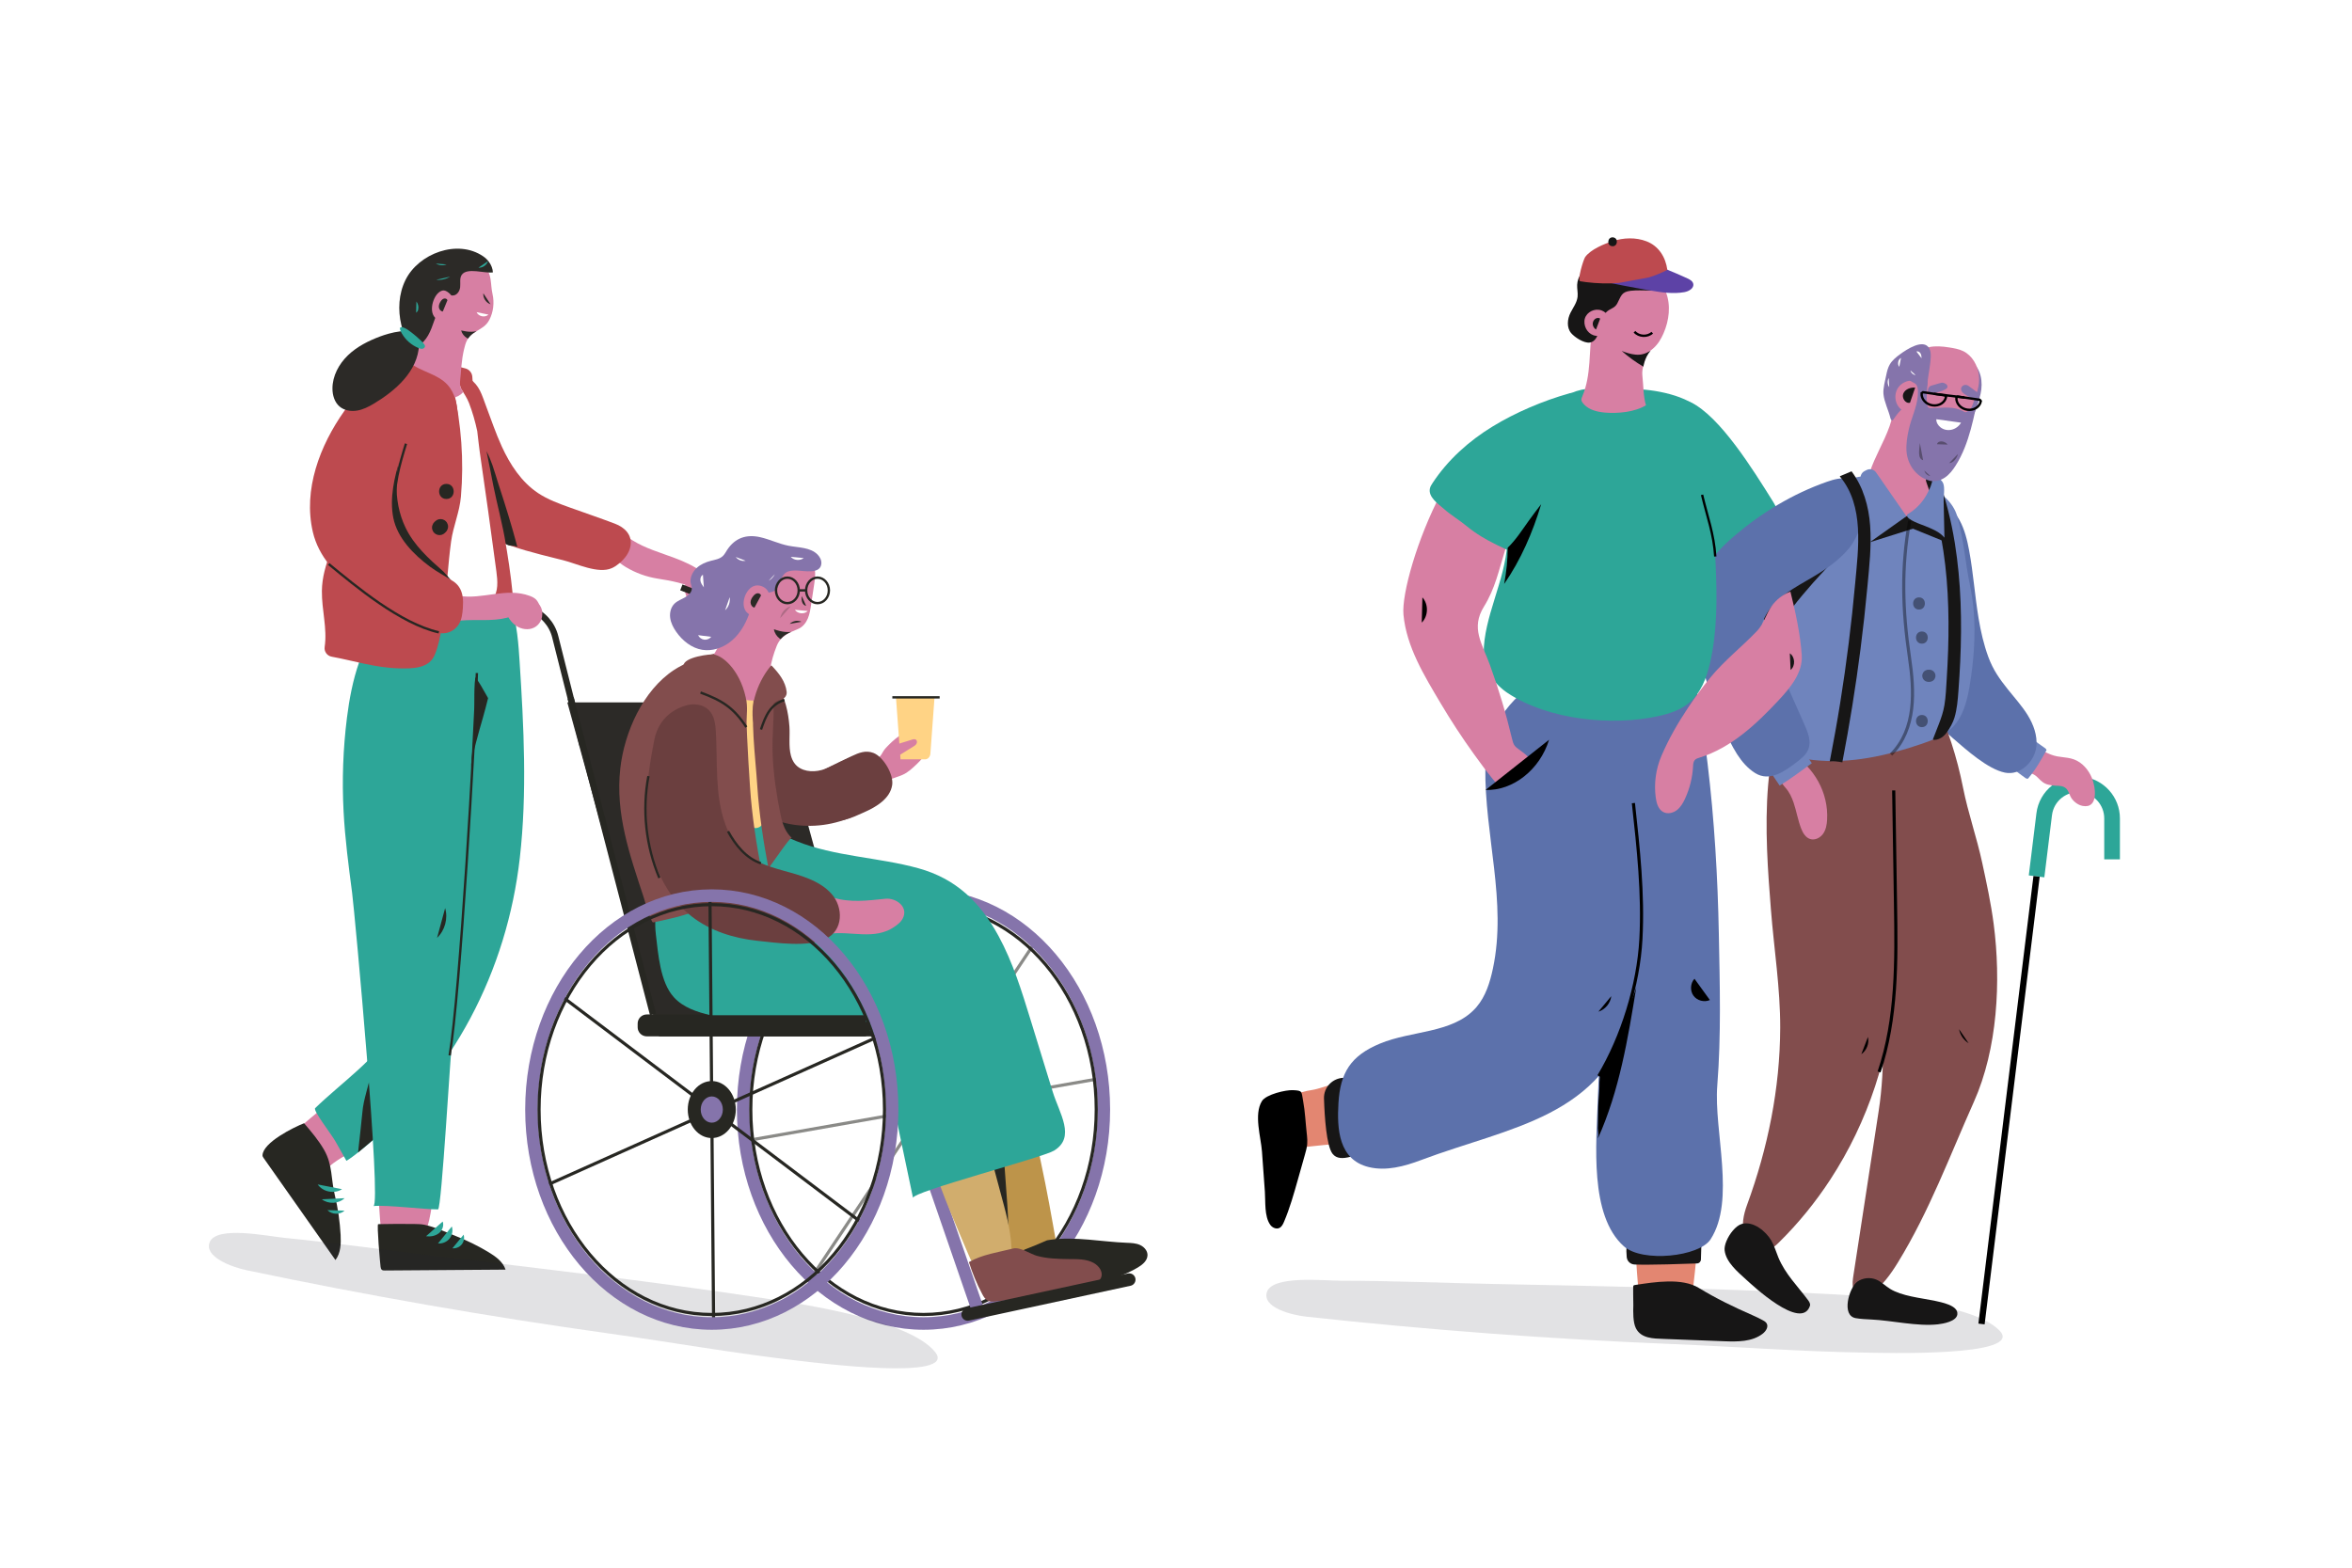 <svg xmlns="http://www.w3.org/2000/svg" xmlns:xlink="http://www.w3.org/1999/xlink" x="0px" y="0px" viewBox="0 0 750 500" style="enable-background:new 0 0 750 500;" xml:space="preserve"><g id="BACKGROUND">	<rect style="fill:#FFFFFF;" width="750" height="500"></rect></g><g id="OBJECTS">	<g>		<g>			<g>				<path style="fill:#272722;" d="M298.772,353.882c0,2.808-1.918,5.084-4.285,5.084s-4.284-2.276-4.284-5.084     s1.918-5.084,4.284-5.084S298.772,351.074,298.772,353.882z"></path>				<path style="opacity:0.54;fill:none;stroke:#272722;stroke-miterlimit:10;" d="M349.568,334.242"></path>				<path style="opacity:0.54;fill:none;stroke:#272722;stroke-miterlimit:10;" d="M239.408,373.521"></path>									<line style="opacity:0.54;fill:none;stroke:#272722;stroke-miterlimit:10;" x1="259.827" y1="405.895" x2="329.149" y2="301.868"></line>				<path style="opacity:0.54;fill:none;stroke:#272722;stroke-miterlimit:10;" d="M293.907,286.025"></path>				<path style="opacity:0.54;fill:none;stroke:#272722;stroke-miterlimit:10;" d="M295.069,421.738"></path>									<line style="opacity:0.54;fill:none;stroke:#272722;stroke-miterlimit:10;" x1="330.1" y1="405.208" x2="258.876" y2="302.555"></line>									<line style="opacity:0.54;fill:none;stroke:#272722;stroke-miterlimit:10;" x1="352.115" y1="343.746" x2="236.861" y2="364.017"></line>									<ellipse style="fill:none;stroke:#8574AB;stroke-width:4;stroke-miterlimit:10;" cx="294.488" cy="353.882" rx="57.503" ry="68.234"></ellipse>				<ellipse style="fill:none;stroke:#272722;stroke-miterlimit:10;" cx="294.488" cy="353.882" rx="55.081" ry="65.36"></ellipse>			</g>			<path style="fill:#D77FA3;" d="M229.346,191.521c0.033,1.112,0.053,2.281-0.464,3.267c-0.703,1.341-2.329,2.046-3.836,1.9    s-2.873-1.029-3.862-2.175s-1.643-2.542-2.191-3.953c-0.621-1.597-1.08-3.54-0.057-4.915c0.958-1.288,2.833-1.489,4.407-1.172    c2.085,0.42,2.642-0.063,4.018,1.56C228.223,187.049,229.31,190.283,229.346,191.521z"></path>			<path style="fill:#BD944A;" d="M333.295,377.312c-2.864-14.306-6.135-28.527-8.995-42.835c-1.004-5.023-2.04-10.039-3.087-15.053    c-0.414-1.983-0.83-3.966-1.253-5.948c-0.13-0.611-0.26-1.221-0.395-1.831c-0.035-0.157-0.197-0.665-0.149-0.624    c-0.044-0.118-0.064-0.248-0.063-0.386c-4.774-10.813-14.308-17.403-26.085-20.441c-7.381-1.904-15.026-2.905-22.133-5.659    c-4.182-1.62-8.129-3.83-12.387-5.236c-4.258-1.406-9.028-1.954-13.16-0.211c-9.506,4.041-8.248,21.601-0.649,27.043    c2.322,1.663,5.087,2.584,7.845,3.327c6.784,1.828,13.762,2.985,20.418,5.273c6.259,2.152,11.352,6.402,17.914,7.77    c0.878,0.183,1.807,0.346,2.497,0.919c0.556,0.461,0.886,1.132,1.197,1.784c11.841,24.833,17.093,56.633,31.609,80.004    c1.014,1.633,3.989-1.371,5.631-0.371c1.642,1,3.974,1.13,5.352-0.211c0.314-0.306,0.552-0.661,0.738-1.045    C336.472,394.835,335.044,386.044,333.295,377.312z"></path>			<path style="fill:#272722;" d="M365.401,398.644c-0.446-0.685-1.138-1.24-1.892-1.576c-1.289-0.574-2.739-0.635-4.149-0.688    c-7.943-0.297-16.479-2.075-24.338-0.972c-0.277,0.042-0.676,0.103-1.14,0.181c-2.411,1.081-4.857,2.077-7.324,3.02    c-0.148,0.321-0.186,0.669-0.062,1.049c1.036,3.163,1.719,8.801,4.438,11.051c0.387,0.32,0.935,0.332,1.437,0.327    c9.501-0.097,22.242-1.83,30.514-6.815c1.491-0.898,3.044-2.213,3.031-3.954C365.911,399.682,365.717,399.13,365.401,398.644z"></path>			<path style="fill:#D77FA3;" d="M228.859,190.231c0.039-0.008,0.078-0.017,0.117-0.027c-1.291-6.714-7.833-9.965-13.804-12.225    c-4.566-1.729-9.348-3.048-13.48-5.647c-1.662-1.045-3.645-2.339-5.417-1.496c-1.221,0.581-1.817,2.048-1.764,3.4    c0.113,2.881,2.544,5.116,5.013,6.605c3.117,1.88,6.601,3.148,10.197,3.711c4.323,0.677,8.83,1.504,12.738,3.58    C224.487,189.209,226.629,190.707,228.859,190.231z"></path>			<path style="fill:#D77FA3;" d="M96.186,359.112c-4.875,4.663,0.55,10.703,4.277,14.229c0.309,0.292,0.644,0.585,1.056,0.693    c0.907,0.238,1.76-0.476,2.444-1.117c3.209-3.004,6.807-4.758,10.677-6.842c-2.257-5.205-4.18-11.608-7.49-16.216    C106.468,350.597,98.932,356.485,96.186,359.112z"></path>			<path style="fill:#D77FA3;" d="M138.087,379.803c-5.042-1.223-12.652-1.678-17.665-1.675c0.203,0.984,0.594,10.54,1.128,14.303    c0.822,5.797,7.008,5.893,11.921,5.181C136.625,392.997,137.848,385.441,138.087,379.803z"></path>			<path style="fill:#BD4A4F;" d="M150.706,121.654c-0.029-0.493-0.06-0.985-0.094-1.477c-0.089-1.294-1.003-2.385-2.264-2.687    c-2.154-0.516-4.108-1.127-6.044-2.482c-2.386-1.671-4.719-3.417-6.983-5.25c-0.198-0.16-0.422-0.331-0.677-0.318    c-0.156,0.008-0.299,0.085-0.436,0.16c-2.389,1.308-4.778,2.616-7.167,3.924c6.004,4.326,11.846,8.921,17.021,14.213    c1.28,1.308,6.884,7.258,6.879,1.913C150.939,126.982,150.861,124.316,150.706,121.654z"></path>							<line style="fill:none;stroke:#8574AB;stroke-width:4;stroke-miterlimit:10;" x1="311.651" y1="417.332" x2="294.488" y2="367.561"></line>			<path style="fill:#BD4A4F;" d="M142.691,209.966c-0.123,0.39-0.246,0.78-0.368,1.17c7.213,1.091,14.498,1.697,21.792,1.813    c1.386-24.868-4.554-50.014-10.351-73.983c-0.09-0.374-0.181-0.748-0.272-1.123c-0.772-3.192-1.563-6.433-3.201-9.28    c-0.47-0.817-1.186-1.689-2.126-1.623c-1.52,6.099-2.71,12.281-3.561,18.509c-0.716,5.234-2.128,9.978-2.176,15.369    c-0.099,11.213,2.22,22.284,2.297,33.49C144.76,199.586,144.282,204.912,142.691,209.966z"></path>			<path style="fill:#BD4A4F;" d="M179.568,178.675c4.364,1.086,11.196,4.473,15.55,2.519c0.891-0.4,1.698-0.967,2.443-1.598    c1.673-1.416,3.101-3.261,3.483-5.418c0.644-3.641-1.923-6.008-4.955-7.153c-4.737-1.789-9.54-3.424-14.306-5.134    c-3.509-1.259-7.056-2.538-10.163-4.598c-5.323-3.53-8.969-9.109-11.622-14.919c-1.911-4.184-3.374-8.548-5.001-12.846    c-1.4-3.698-2.011-6.484-5.342-8.874c-3.826-2.745-9.635-3.201-12.998,0.096c-2.61,2.558-3.12,6.629-2.532,10.236    c0.589,3.607,2.097,6.996,2.968,10.545c1.629,6.64,0.197,13.464,4.717,19.05c4.232,5.229,10.071,8.972,16.252,11.626    c6.181,2.654,12.743,4.289,19.271,5.913C178.078,178.304,178.823,178.49,179.568,178.675z"></path>			<path style="fill:#272722;" d="M157.307,154.881c1.133,5.681,3.087,12.87,3.964,18.598c1.4,0.939,2.115,0.268,3.702,0.936    c-1.734-6.579-3.886-13.481-6.04-20.059c-0.648-1.978-1.189-3.991-1.888-5.958c-0.542-1.526-1.152-3.055-1.911-4.488    C155.915,147.546,156.577,151.219,157.307,154.881z"></path>			<path style="fill:none;stroke:#272722;stroke-width:2;stroke-miterlimit:10;" d="M161.736,191.486l7.48,2.802    c3.885,1.456,6.808,4.725,7.822,8.748l8.768,34.796"></path>			<path style="fill:none;stroke:#272722;stroke-width:2;stroke-miterlimit:10;" d="M217.264,187.345l10.495,4.077    c3.885,1.456,6.809,4.725,7.822,8.748l8.768,34.796"></path>			<g>				<path style="fill:none;stroke:#272722;stroke-width:2;stroke-miterlimit:10;" d="M252.349,327.043v-32.67h27.292     c5.877,0,10.641,4.764,10.641,10.641v22.029"></path>									<line style="fill:none;stroke:#272722;stroke-width:5;stroke-miterlimit:10;" x1="248.74" y1="293.315" x2="298.636" y2="293.315"></line>			</g>			<polygon style="fill:#2C2A27;" points="276.188,330.537 210.159,330.537 180.903,224.016 246.932,224.016    "></polygon>			<path style="fill:#272722;" d="M292.11,330.537h-85.871c-1.604,0-2.905-1.301-2.905-2.905v-1.178    c0-1.604,1.301-2.905,2.905-2.905h85.871c1.604,0,2.905,1.301,2.905,2.905v1.178C295.015,329.236,293.715,330.537,292.11,330.537    z"></path>			<path style="fill:#272722;" d="M312.856,364.117c1.019-1.388,2.502-2.529,4.084-3.398c0.841-0.462,1.804-0.843,2.741-0.636    c1.02,0.225,1.785,1.12,2.145,2.1c0.359,0.98-1.938,0.791-1.92,1.835c0.118,6.692,1.466,19.452,1.584,26.145    c0.085,4.858-1.181,3.369-4.508-1.743c-2.096-3.221-3.005-7.129-3.931-10.807c-0.747-2.963-1.31-5.997-1.548-9.046    C311.371,366.884,311.917,365.396,312.856,364.117z"></path>			<path style="fill:#2DA698;" d="M165.683,210.926c-0.277-4.291-0.816-13.15-2.777-16.978c-3.413-6.662-12.64-5.296-18.339,0.274    c-6.854,6.698-6.707,20.817-6.823,29.676c-0.312,23.867,0.955,47.929-2.649,71.619c-1.64,10.778-3.837,22.737-9.308,32.283    c-5.618,9.802-17.219,17.779-25.291,25.633c-0.743,0.723,4.994,8.06,6.427,10.532c1.204,2.078,2.366,4.182,3.546,6.276    c1.297-0.794,2.521-1.733,3.714-2.679c0.651-0.517,1.299-1.038,1.943-1.564c28.34-23.177,45.523-56.241,49.634-92.384    C168.124,252.822,167.033,231.807,165.683,210.926z"></path>			<path style="fill:#272722;" d="M114.183,367.561c4.048-3.348,10.937-9.06,13.706-13.529c0.348-1.515,0.227-3.122,0.089-4.683    c-0.262-2.964-0.556-5.926-0.881-8.885c-0.273-2.489-1.15-7.908-4.818-7.278c-3.401,0.584-3.551,6.296-3.951,8.809    c-0.649,4.078-2.462,8.641-2.771,12.758C115.466,355.969,114.502,364.663,114.183,367.561z"></path>			<path style="fill:#272722;" d="M154.613,220.849c-0.767-1.358-1.521-2.725-2.421-4c-0.202-0.286-0.404-0.576-0.595-0.87    c-0.715,4.514,0.057,11.107-0.278,15.485c-0.346,4.524-0.729,9.045-1.194,13.559c0.461-4.476,2.618-11.767,3.862-16.107    c0.61-2.128,1.164-4.271,1.652-6.257C155.296,222.056,154.954,221.452,154.613,220.849z"></path>			<path style="fill:#2DA698;" d="M139.669,385.725c-4.349,0.023-16.251-1.477-20.581-1.067c2.612-0.453-5.958-93.422-6.809-99.915    c-1.129-8.61-2.258-17.23-2.719-25.902c-0.531-9.998-0.169-20.043,1.081-29.976c1.49-11.842,4.553-24.128,12.743-32.809    c2.696-2.858,6.221-5.358,10.149-5.282c4.269,0.083,7.986,3.282,9.913,7.093c1.928,3.811,2.4,8.169,2.793,12.421    c1.157,12.508,1.901,25.056,2.224,37.613c0.267,10.389,1.693,19.643,0.737,30.215c-1.574,17.392-2.432,34.72-4.891,52.043    C143.671,334.655,140.838,385.719,139.669,385.725z"></path>			<path style="fill:#272722;" d="M96.964,358.246c-3.23,1.25-13.133,6.129-13.255,10.234c-0.01,0.329,0.188,0.625,0.378,0.894    c7.626,10.834,15.251,21.668,22.877,32.502c1.701-2.205,1.796-5.224,1.65-8.005c-0.239-4.304-0.852-8.578-1.868-12.768    c-1.218-5.022-0.661-9.58-3.393-14.348C101.588,363.673,99.269,360.95,96.964,358.246z"></path>			<path style="fill:#FFFFFF;" d="M158.278,182.198c-0.024-0.182-0.048-0.364-0.073-0.546c-1.67-12.554-3.416-25.097-5.239-37.63    c-0.28-1.928-0.487-4.186-0.784-6.525c-0.651-3.038-1.495-6.035-2.628-8.967c-0.658-1.704-1.624-3.021-2.521-4.567    c-0.137-0.235-0.215-0.522-0.269-0.828c-1.01-0.933-2.193-1.69-3.634-2.167c-2.028-0.671-3.98-1.39-6.063-1.911    c-1.585-0.397-3.181-0.796-4.811-0.911c-4.597-0.325-9.165,1.478-11.259,5.57c-3.486,6.812-8.532,12.623-8.409,20.609    c0.059,3.847,0.645,7.732-0.052,11.516c-0.914,4.962-3.99,9.475-4.038,14.52c-0.062,6.565,4.746,10.941,10.709,12.345    c6.23,1.466,10.542,6.894,16.441,9.655c5.535,2.59,12.104,3.589,17.77,1.299c1.389-0.561,2.735-1.339,3.661-2.516    C158.993,188.71,158.686,185.266,158.278,182.198z"></path>			<path style="fill:#BD4A4F;" d="M142.701,183.503c0.328-3.585,0.645-7.171,1.136-10.737c0.691-5.027,2.708-9.361,3.145-14.394    c0.996-11.48,0.114-23.04-2.393-34.28c-0.215-0.966-0.45-1.949-0.97-2.791c-1.261-2.041-3.833-2.766-6.173-3.299    c-4.623-1.053-9.958-1.855-13.696,1.062c-5.677,4.43-5.878,16.29-7.091,22.82c-0.784,4.223-1.942,8.137-3.379,12.164    c-1.207,3.382-1.388,6.826-2.731,10.256c-3.078,7.86-7.806,15.481-7.905,24.168c-0.07,6.142,1.76,11.892,0.884,17.889    c-0.213,1.458,0.782,2.816,2.231,3.082c7.054,1.294,13.849,3.518,21.347,3.717c4.558,0.121,9.719,0.087,11.539-4.339    c2.198-5.347,2.635-12.37,3.32-18.074C142.253,188.338,142.48,185.921,142.701,183.503z"></path>			<path style="fill:#272722;" d="M129.289,168.229c-2.108-4.408-2.959-9.197-2.838-14.067c0.106-4.276,0.861-8.497,1.482-12.725    c-2.946,1.572-5.064,5.275-7.167,7.694c-2.75,3.164-5.643,6.779-6.316,11.047c-0.993,6.305,6.4,12.034,10.857,15.163    c5.164,3.625,12.327,9.094,18.627,9.932c-0.766-1.064-1.635-2.037-2.543-2.976C136.699,178.164,132.031,173.964,129.289,168.229z    "></path>			<path style="fill:#D77FA3;" d="M161.616,197.032c1.461-0.369,2.876-0.851,4.158-1.384c2.217-0.922,4.388-1.523,6.794-1.194    c-0.954-2.31-1.054-3.452-3.6-4.391c-7.665-2.828-15.114,1.297-22.809-0.055c-1.845-0.324-3.641-0.974-5.513-1.043    c-1.872-0.069-3.942,0.609-4.824,2.262c-0.844,1.58-0.312,3.652,0.939,4.934c1.251,1.283,3.071,1.872,4.857,2.017    c1.786,0.146,3.576-0.105,5.36-0.262C151.865,197.485,156.815,198.244,161.616,197.032z"></path>			<path style="fill:#BD4A4F;" d="M146.349,187.159c-0.466-0.678-1.08-1.284-1.879-1.801c-2.445-1.582-5.104-2.939-7.44-4.682    c-5.104-3.807-10.332-9.058-11.615-15.522c-2.412-12.152,5.735-27.283,9.39-38.606c0.174-0.539,0.347-1.1,0.272-1.661    c-0.102-0.766-0.642-1.39-1.159-1.965c-1.252-1.393-2.504-2.785-3.757-4.178c-0.447-0.497-0.926-1.016-1.564-1.216    c-0.639-0.201-1.331-0.049-1.976,0.133c-7.015,1.989-12.569,7.409-16.786,13.358c-7.855,11.083-13.217,25.162-10.071,38.673    c1.796,7.713,7.504,14.056,14.173,18.328c3.968,2.542,8.173,4.749,12.31,6.999c4.037,2.196,10.913,7.561,15.694,6.925    c1.809-0.241,3.483-1.344,4.418-2.911c0.906-1.519,1.106-3.345,1.237-5.11C147.787,191.372,147.613,189.001,146.349,187.159z"></path>			<path style="fill:#D77FA3;" d="M147.034,123.963c-0.679-1.169-0.168-3.429-0.095-4.756c0.073-1.313,0.181-2.63,0.371-3.93    c0.181-1.757,0.533-3.508,1.021-5.24c1.396-4.958,5.656-4.118,7.704-8.019c1.302-2.48,1.637-5.508,1.021-8.229    c-0.734-3.241-0.099-6.332-2.452-8.633c-4.124-4.033-10.477-4.427-14.567,0.057c-1.426,1.564-2.315,3.513-3.007,5.531    c-0.21,0.612-0.402,1.231-0.585,1.846c-1.128,3.793-2.028,7.654-2.691,11.555c-0.809,4.753-1.395,9.865-4.515,13.541    c-0.427,0.426,4.397,4.367,4.719,4.647c1.957,1.7,3.982,3.44,6.439,4.264c2.457,0.825,5.483,0.516,7.192-1.433    c0.034-0.039,0.061-0.085,0.094-0.126C147.467,124.687,147.248,124.332,147.034,123.963z"></path>			<path style="fill:#2C2A27;" d="M127.975,103.624c0.811,3.37,2.946,9.597,7.07,5.343c2.283-2.356,3.095-6.041,4.245-8.976    c0.565-1.442,1.295-5.32,3.154-5.782c0.708-0.176,1.457,0.123,2.179,0.018c1.193-0.174,1.975-1.415,2.112-2.612    c0.153-1.334-0.25-2.822,0.496-3.938c1.657-2.479,7.45-0.378,9.947-0.805c-0.063-1.176-0.505-2.296-1.19-3.257    c-0.511-0.717-1.157-1.345-1.88-1.842c-8.242-5.662-20.666-0.88-24.81,7.531C127.12,93.723,126.832,98.874,127.975,103.624z"></path>			<path style="fill:#D77FA3;" d="M144.739,96.025c0.37,1.833-0.429,3.868-2.051,5.268c-0.752,0.649-1.811,1.032-2.756,0.726    c-3.555-1.151-2.227-6.982,0.014-8.758c0.472-0.374,1.049-0.683,1.649-0.625c0.362,0.035,0.698,0.202,1.004,0.398    C143.823,93.818,144.508,94.883,144.739,96.025z"></path>			<path style="fill:#2C2A27;" d="M142.681,95.743c-0.127-0.445-0.695-0.644-1.138-0.509c-0.443,0.135-0.771,0.508-1.026,0.894    c-0.367,0.556-0.643,1.211-0.569,1.873c0.075,0.662,0.589,1.304,1.254,1.346"></path>			<path style="fill:#2DA698;" d="M138.991,84.061c1.02,0.598,2.314,0.702,3.416,0.276"></path>			<path style="fill:#2DA698;" d="M132.78,96.169c0.549,0.711,0.763,1.671,0.567,2.548c-0.133,0.597-0.224,0.589-0.648,1.029"></path>			<path style="fill:#2DA698;" d="M139.116,89.243c1.527,0.155,3.102-0.204,4.411-1.006"></path>			<path style="fill:#2DA698;" d="M155.631,83.274c-0.405,1.267-1.725,2.177-3.054,2.106"></path>			<g>				<defs>					<path id="SVGID_1_" d="M136.98,90.726c3.576-7.272,10.044-12.985,17.624-5.57c2.353,2.301,1.718,5.392,2.452,8.633      c0.616,2.721,0.281,5.749-1.021,8.229c-2.048,3.901-6.307,3.06-7.704,8.019c-0.899,3.191-1.803,6.546-1.063,9.778      c0.096,0.419,0.217,0.87,0.045,1.264c-0.102,0.235-0.298,0.417-0.496,0.58c-2.404,1.976-5.849,2.177-8.892,1.522      c-1.95-0.42-4.284-1.132-5.893-2.364c-2.505-1.919-1.386-2.656-0.394-5.367c1.797-4.912,1.873-10.235,2.47-15.374      C134.434,97.288,135.438,93.862,136.98,90.726z"></path>				</defs>				<clipPath id="SVGID_00000182493015067282741770000003537210737375635625_">					<use xlink:href="#SVGID_1_" style="overflow:visible;"></use>				</clipPath>				<path style="clip-path:url(#SVGID_00000182493015067282741770000003537210737375635625_);fill:#2C2A27;" d="M153.671,104.902     c-0.958,0.614-2.108,0.882-3.246,0.913c-1.137,0.031-2.269-0.164-3.379-0.418c0.268,1.037,1.002,1.925,1.926,2.466     c0.924,0.541,2.023,0.748,3.091,0.676"></path>			</g>			<path style="fill:#2C2A27;" d="M154.117,93.536c-0.14,1.502,0.869,3.034,2.304,3.499"></path>			<path style="fill:none;stroke:#272722;stroke-width:0.75;stroke-miterlimit:10;" d="M152.069,214.658    c-0.623,20.286-5.319,101.947-8.683,121.962"></path>			<path style="fill:#272722;" d="M121.002,390.426c-0.139,0.003-0.279,0.006-0.418,0.01c-0.474,0.011,0.613,12.406,0.767,13.556    c0.051,0.378,0.127,0.798,0.44,1.027c0.257,0.188,0.604,0.193,0.925,0.191c12.832-0.092,25.663-0.185,38.495-0.277    c-0.817-2.507-3.168-4.205-5.463-5.587c-3.233-1.948-6.635-3.628-10.158-5.018c-3.183-1.256-6.952-3.026-10.284-3.706    c-0.963-0.197-1.953-0.217-2.936-0.233C128.581,390.329,124.791,390.341,121.002,390.426z"></path>			<path style="fill:#2DA698;" d="M144.086,391.169c0.406,1.314,0.112,2.824-0.758,3.889c-0.87,1.066-2.29,1.656-3.659,1.521"></path>			<path style="fill:#2DA698;" d="M147.837,393.792c0.328,1.055,0.09,2.266-0.613,3.121c-0.703,0.855-1.851,1.329-2.958,1.22"></path>			<path style="fill:#2DA698;" d="M141.167,389.596c0.483,1.334-0.145,2.905-1.268,3.771c-1.124,0.866-2.636,1.103-4.043,0.924"></path>			<path style="fill:#2DA698;" d="M101.309,377.767c1.655,2.405,5.325,3.117,7.76,1.507"></path>			<path style="fill:#2DA698;" d="M102.631,382.506c2.081,1.619,5.341,1.46,7.253-0.356"></path>			<path style="fill:#2DA698;" d="M104.425,385.962c1.384,1.47,3.984,1.545,5.451,0.157"></path>			<path style="fill:#BD4A4F;" d="M145.274,127.607c-0.496-1.806-1.301-3.496-2.604-4.915c-3.216-3.504-8.518-4.123-12.231-7.129    c-0.198-0.161-0.422-0.331-0.677-0.318c-0.156,0.008-0.299,0.085-0.436,0.16c-2.389,1.308-4.778,2.616-7.167,3.924    c6.004,4.326,11.846,8.921,17.021,14.213c1.279,1.308,6.884,7.258,6.879,1.913C146.058,132.896,145.969,130.138,145.274,127.607z    "></path>			<path style="fill:#D1AD6D;" d="M321.068,405.61c3.233-4.556,0.398-16.151-0.905-21.018c-2.813-10.508-5.626-21.016-8.439-31.525    c-0.487-1.819-0.978-3.669-0.924-5.552c0.059-2.054,0.761-4.026,1.28-6.015c2.844-10.894-0.218-23.664-7.397-32.349    c-0.275-0.333-0.559-0.658-0.851-0.977c-3.792-4.133-9.02-6.609-14.17-8.831c-16.723-7.213-34.218-12.829-52.238-15.47    c-8.038-1.178-14.11,0.66-18.099,8.051c-3.5,6.485-3.082,14.899,1.044,21.005c1.49,2.204,3.401,3.998,5.567,5.482h62.61    c0,5.844,0,11.688,0,17.531c0,4.044,0.039,8.09,0,12.134c-0.055,5.633,2.601,8.52,4.799,13.672    c3.77,8.836,6.826,18.036,10.598,26.915c1.574,3.704,3.148,7.409,4.722,11.113c0.893,2.101,1.833,4.27,3.522,5.805    C315.483,408.576,318.671,408.988,321.068,405.61z"></path>			<path style="fill:#2DA698;" d="M335.676,348.179c-2.357-7.66-4.714-15.319-7.071-22.979c-2.804-9.113-5.638-18.296-10.192-26.672    c-5.915-10.878-13.625-18.283-25.482-21.581c-12.794-3.559-26.696-3.713-39.056-8.713c-4.993-2.02-9.613-4.907-14.686-6.718    s-10.925-2.44-15.695,0.06c-4.204,2.204-6.909,6.472-8.898,10.782c-0.597,1.294-1.182,2.66-1.735,4.076    c-2.641,6.768-4.56,14.707-3.722,21.605c0.757,6.229,1.351,15.163,5.725,20.008c2.977,3.298,7.416,4.741,11.774,5.763h49.45    v2.077h1.246v2.852c0.168,0.11,0.345,0.205,0.505,0.327c5.7,4.333,5.636,16.469,6.989,22.916    c2.105,10.03,4.21,20.06,6.315,30.091c-0.405-1.929,41.315-12.859,44.957-15.083    C343.126,362.698,337.823,355.156,335.676,348.179z"></path>			<path style="fill:none;stroke:#272722;stroke-width:0.75;stroke-miterlimit:10;" d="M139.936,201.676    c-12.249-2.771-26.421-14.636-35.112-21.784"></path>			<path style="fill:#FFFFFF;" d="M151.974,99.559c0.59,1.39,2.686,1.823,3.778,0.78"></path>							<line style="fill:none;stroke:#272722;stroke-width:2;stroke-miterlimit:10;" x1="181.97" y1="222.609" x2="208.24" y2="323.549"></line>			<path style="opacity:0.13;fill:#20232F;" d="M78.567,405.11c38.293,8.042,76.826,14.773,115.44,20.17    c20.086,2.807,40.132,6.362,60.246,8.665c5.632,0.645,51.589,6.626,43.893-2.786c-8.361-10.217-41.546-15.133-54.777-17.13    c-34.393-5.191-68.818-9.213-103.258-13.291c-16.501-1.954-33.02-4.315-49.523-5.951c-5.262-0.522-21.379-3.894-23.674,1.293    C64.844,400.755,73.813,404.111,78.567,405.11z"></path>			<path style="fill:#272722;" d="M141.943,289.633c0.971,3.305-0.062,7.116-2.57,9.478"></path>			<path style="fill:#6B3F3F;" d="M252.212,241.006c0.258,0.953,0.656,1.837,1.264,2.605c1.919,2.425,5.542,2.796,8.524,1.979    c2.982-0.817,5.612-2.57,8.466-3.758c1.305-0.544,2.794-0.968,4.109-0.448c0.714,0.282,1.296,0.815,1.84,1.357    c3.234,3.227,5.653,7.582,2.933,12.018c-1.476,2.406-3.951,4.026-6.494,5.251c-6.459,3.113-13.916,4.152-20.961,2.822    c-3.102-0.586-6.195-1.661-8.598-3.709c-4.769-4.065-4.186-11.674-4.256-17.395c-0.084-6.947,0.636-13.868,1.187-20.783    c0.167-2.095,0.627-4.657,2.623-5.314c1.998-0.658,3.924,1.166,5.038,2.951c2.485,3.982,3.5,8.517,3.845,13.148    C251.938,234.51,251.417,238.079,252.212,241.006z"></path>			<path style="fill:#FFD385;" d="M244.734,255.102c0.056-6.17-1.604-12.432-1.447-18.6c0.161-6.331,0.932-12.529-0.449-18.848    c-0.424-1.941-1.06-3.854-2.05-5.569c-1.403,3.024-2.514,6.172-3.236,9.446c-0.036,0.161-0.102,0.287-0.178,0.4    c-0.99,9.689,0.429,19.503,1.06,29.169c0.177,2.703,0.426,5.401,0.735,8.093c0.2,1.747-0.256,5.695,2.555,4.783    c1.498-0.486,2.165-2.21,2.49-3.751C244.57,258.529,244.718,256.819,244.734,255.102z"></path>			<path style="fill:#824D4D;" d="M247.962,254.864c-1.067-6.164-1.77-12.637-1.616-18.664c0.161-6.331,0.932-12.529-0.449-18.848    c-0.503-2.305-1.273-4.59-2.626-6.524c-4.148-5.927-11.701-3.501-17.57-1.725c-3.721,1.127-7.445,2.41-10.702,4.533    c-9.997,6.515-15.922,19.983-17.203,31.471c-1.619,14.52,3.035,27.606,7.439,41.004c0.162,0.492,2.303,8.207,3.05,8.08    c0.853-0.174,1.706-0.35,2.558-0.531c5.608-1.194,11.157-2.73,16.293-5.33c5.24-2.652,11.185-5.534,15.883-9.552    c-1.777-9.261-3.253-18.535-3.87-27.979c-0.69-10.564-1.358-20.856-1.187-32.589c0.022-1.504,2.908-0.021,2.705,1.454    c-1.421,10.326,0.151,20.814,0.826,31.136c0.576,8.81,1.917,17.466,3.547,26.105c0.813-0.832,6.946-10.109,7.434-9.671    c-1.897-1.704-2.891-4.206-3.419-6.702C248.665,258.688,248.295,256.791,247.962,254.864z"></path>			<path style="fill:#D77FA3;" d="M163.161,198.336c0.419,0.471,0.889,0.893,1.413,1.249c1.67,1.134,3.945,1.49,5.745,0.576    c1.298-0.659,2.257-1.948,2.514-3.38c0.79-4.396-3.265-6.493-7.179-6.238c-1.573,0.103-3.135,0.543-4.141,1.833    c-0.304,0.39-0.574,0.837-0.602,1.331c-0.019,0.352,0.086,0.698,0.203,1.03C161.574,196.046,162.246,197.307,163.161,198.336z"></path>			<path style="fill:none;stroke:#272722;stroke-width:0.75;stroke-miterlimit:10;" d="M126.086,162.286    c-0.785-7.026,1.306-14.019,3.372-20.78"></path>			<path style="fill:#272722;" d="M142.676,167.027c-0.097-0.298-0.263-0.556-0.497-0.774c-0.162-0.125-0.325-0.251-0.487-0.376    c-0.375-0.217-0.78-0.327-1.214-0.328c-0.213,0.029-0.426,0.057-0.64,0.086c-0.408,0.114-0.761,0.32-1.061,0.619    c-0.104,0.104-0.208,0.208-0.312,0.312c-0.234,0.218-0.4,0.476-0.497,0.774c-0.151,0.287-0.22,0.596-0.207,0.927    c-0.013,0.331,0.057,0.64,0.207,0.927c0.097,0.298,0.263,0.556,0.497,0.774c0.162,0.125,0.325,0.251,0.487,0.376    c0.375,0.218,0.78,0.327,1.214,0.328c0.213-0.029,0.426-0.057,0.639-0.086c0.408-0.114,0.761-0.32,1.061-0.619l0.312-0.312    c0.235-0.218,0.4-0.476,0.497-0.774c0.15-0.287,0.22-0.595,0.207-0.927C142.896,167.622,142.827,167.313,142.676,167.027z"></path>			<path style="fill:#272722;" d="M142.347,154.334c-3.096,0-3.101,4.811,0,4.811C145.443,159.145,145.448,154.334,142.347,154.334z    "></path>			<path style="fill:#2C2A27;" d="M121.259,107.293c-3.753,1.405-7.419,3.245-10.308,6.023c-2.889,2.778-4.941,6.598-4.938,10.606    c0.001,2.132,0.661,4.381,2.293,5.754c1.495,1.259,3.608,1.598,5.536,1.281c1.929-0.317,3.709-1.222,5.386-2.227    c6.796-4.072,14.07-10.307,14.399-18.816c0.034-0.873-0.01-1.781-0.41-2.558C131.484,103.993,123.886,106.309,121.259,107.293z"></path>			<path style="fill:#2DA698;" d="M135.17,109.686c0.164,0.205,0.331,0.431,0.348,0.693c0.028,0.423-0.366,0.782-0.783,0.858    c-0.417,0.076-0.842-0.06-1.235-0.218c-2.259-0.907-4.194-2.6-5.393-4.719c-1.716-3.034,0.889-1.826,1.918-1.124    C131.575,106.234,133.997,108.221,135.17,109.686z"></path>			<path style="fill:#FFFFFF;" d="M223.37,199.109c-0.091,0.595,0.225,1.23,0.754,1.517c0.529,0.286,1.234,0.203,1.682-0.199"></path>			<path style="fill:#FFFFFF;" d="M227.078,187.786c0.521,1.274,0.354,2.806-0.429,3.938"></path>			<path style="fill:#FFFFFF;" d="M233.714,194.46c-0.348-0.091-0.591,0.338-0.682,0.686c-0.317,1.206-0.466,2.457-0.44,3.704    c0.009,0.424,0.108,0.945,0.513,1.071"></path>			<path style="fill:#D77FA3;" d="M250.69,286.76c4.265-4.039,9.75-2.025,14.654-0.549c5.901,1.777,10.987,1.042,17.034,0.432    c3.351-0.338,7.536,2.649,5.405,6.468c-0.46,0.824-1.189,1.463-1.945,2.028c-0.9,0.673-1.864,1.267-2.9,1.701    c-6.833,2.854-14.478-0.799-21.487,1.704c-4.256,1.52-13.075,2.076-13.918-4.377c-0.275-2.109,0.532-4.258,1.836-5.938    C249.802,287.671,250.243,287.183,250.69,286.76z"></path>			<path style="fill:#D77FA3;" d="M283.584,248.682c-0.048,0.019-0.097,0.039-0.145,0.058c-2.712,1.101-5.163,2.831-7.969,3.665    c-1.194,0.355-2.493,0.538-3.678,0.15c-1.184-0.388-2.206-1.468-2.204-2.715c0.002-1.459,0.63-3.018,1.591-4.102    c2.483-2.799,7.125-1.832,9.57-4.676c0.375-0.436,0.615-0.969,0.921-1.456c0.469-0.745,1.092-1.378,1.71-2.005    c2.523-2.559,6.3-5.441,10.073-5.296c2.305,0.089,1.757,3.176,1.86,4.829c0.035,0.57,0.071,1.145,0.005,1.712    c-0.228,1.972-1.556,3.528-2.951,4.835c-1.419,1.329-2.749,2.655-4.57,3.451C286.426,247.732,284.975,248.13,283.584,248.682z"></path>			<path style="fill:#6B3F3F;" d="M208.663,235.914c-1.985,9.936-3.375,20.152-1.969,30.186c1.406,10.035,5.894,19.966,13.881,26.2    c5.938,4.634,13.423,6.954,20.913,7.755c6.077,0.649,16.113,2.127,21.834-0.611c5.671-2.714,5.615-10.092,1.845-14.347    c-3.912-4.415-10.26-5.995-15.706-7.505c-4.671-1.295-9.452-2.907-12.958-6.254c-2.462-2.351-4.137-5.428-5.282-8.634    c-3.311-9.272-2.383-19.43-2.946-29.26c-0.139-2.426-0.452-5.038-2.102-6.821c-1.782-1.926-4.769-2.364-7.296-1.655    C213.351,226.519,209.752,230.464,208.663,235.914z"></path>			<path style="fill:#6B3F3F;" d="M268.155,242.796c1.156-0.555,2.314-1.106,3.475-1.652c2.214-1.042,4.416-1.951,6.888-1.002    c3.163,1.215,6.473,6.825,5.984,10.201c-0.631,4.353-5.03,7.009-9.059,8.776c-3.37,1.479-8.675,4.248-12.066,1.462    c-3.453-2.836-5.355-10.454-1.987-14.057c0.717-0.767,1.68-1.25,2.622-1.714C265.389,244.132,266.771,243.461,268.155,242.796z"></path>			<g>				<ellipse style="fill:#272722;" cx="226.972" cy="353.882" rx="7.661" ry="9.09"></ellipse>				<line style="fill:none;stroke:#272722;stroke-miterlimit:10;" x1="172.138" y1="378.989" x2="282.052" y2="329.741"></line>				<line style="fill:none;stroke:#272722;stroke-miterlimit:10;" x1="227.553" y1="421.738" x2="226.391" y2="286.025"></line>				<line style="fill:none;stroke:#272722;stroke-miterlimit:10;" x1="276.831" y1="391.522" x2="177.113" y2="316.241"></line>									<ellipse style="fill:none;stroke:#8574AB;stroke-width:4;stroke-miterlimit:10;" cx="226.972" cy="353.882" rx="57.503" ry="68.234"></ellipse>				<ellipse style="fill:none;stroke:#272722;stroke-miterlimit:10;" cx="226.972" cy="353.882" rx="55.081" ry="65.36"></ellipse>			</g>			<path style="fill:#824D4D;" d="M350.852,404.829c-0.47-0.85-1.254-1.562-2.116-2.035c-2.415-1.328-5.329-1.189-8.085-1.223    c-3.259-0.039-6.905-0.148-10.058-1.05c-2.035-0.582-5.317-2.871-7.471-2.327c-4.802,1.212-9.911,1.892-14.165,4.348    c1.111,3.515,2.525,6.934,4.254,10.191c0.405,0.763,0.871,1.561,1.595,2.008c0.082,0.051,0.167,0.097,0.255,0.138    c0.728,0.337,1.569,0.273,2.368,0.198c6.283-0.593,12.537-1.493,18.733-2.694c2.957-0.573,15.063-1.378,15.147-5.807    C351.32,405.954,351.148,405.364,350.852,404.829z"></path>							<line style="fill:none;stroke:#272722;stroke-width:4;stroke-linecap:round;stroke-miterlimit:10;" x1="360.09" y1="408.125" x2="308.575" y2="419.241"></line>			<g>				<g>					<path style="fill:#D77FA3;" d="M237.329,183.126c1.012-2.172,2.237-4.245,4.017-5.823c2.759-2.447,6.503-3.397,10.075-2.43      c2.721,0.737,7.736,3.675,8.362,6.709c0.318,1.541,0.084,3.136-0.15,4.692c-0.332,2.202-0.664,4.404-0.995,6.606      c-0.224,1.488-0.453,2.994-1.04,4.38s-1.581,2.66-2.957,3.268c-2.995,1.324-5.627,2.136-6.973,5.5      c-0.963,2.409-1.724,4.924-2.087,7.497c-0.261,1.85,0.719,5.984,0.01,7.457c-1.486,3.086-7.48,2.784-10.063,1.62      c-2.945-1.327-5.016-4.008-6.962-6.587c-1.044-1.384-2.089-2.768-3.133-4.152c3.532-4.311,5.151-8.847,6.643-14.15      c1.205-4.281,2.669-8.489,4.38-12.594C236.734,184.454,237.022,183.786,237.329,183.126z"></path>					<path style="fill:#8574AB;" d="M247.565,187.933c0.636-0.822,0.951-1.839,1.334-2.805c0.383-0.966,0.884-1.946,1.749-2.521      c1.003-0.666,2.293-0.662,3.497-0.635c2.223,0.051,7.493,1.283,7.771-2.206c0.085-1.068-0.445-2.112-1.194-2.878      c-2.304-2.357-6.043-2.198-9.278-2.826c-3.076-0.597-5.935-2.027-8.991-2.721c-4.472-1.016-8.052,0.225-10.566,4.025      c-0.442,0.669-0.797,1.41-1.376,1.965c-1.011,0.97-2.497,1.193-3.854,1.543c-1.583,0.408-3.133,1.066-4.357,2.15      c-1.224,1.084-2.094,2.633-2.116,4.268c-0.013,0.987,0.562,1.831,0.395,2.778c-0.173,0.986-1.144,1.841-1.95,2.332      c-1.193,0.726-2.586,1.166-3.575,2.152c-1.153,1.15-1.561,2.905-1.344,4.519c0.217,1.614,0.991,3.105,1.924,4.44      c1.98,2.832,4.892,5.18,8.302,5.733c3.076,0.499,6.287-0.528,8.773-2.408c2.486-1.879,4.295-4.548,5.533-7.409      c0.792-1.831,1.384-3.783,2.57-5.388c0.85-1.15,1.996-2.075,3.289-2.684C245.225,188.83,246.787,188.939,247.565,187.933z"></path>					<path style="fill:#D77FA3;" d="M245.316,189.945c0.196,2.092-0.938,4.272-2.917,5.644c-0.917,0.636-2.146,0.938-3.166,0.484      c-3.647-1.624-2.085-7.714,0.974-9.085c0.832-0.373,1.813-0.359,2.667-0.038C244.223,187.458,245.181,188.501,245.316,189.945z      "></path>					<path style="fill:#2C2A27;" d="M242.661,189.935c-0.089-0.513-0.7-0.803-1.211-0.704c-0.511,0.098-0.922,0.476-1.253,0.877      c-0.477,0.577-0.863,1.277-0.858,2.026c0.005,0.749,0.503,1.528,1.241,1.653"></path>					<g>						<defs>							<path id="SVGID_00000097501012458424379700000005490925906727486118_" d="M237.275,183.101        c4.86-7.702,12.766-13.319,20.358-4.132c2.356,2.851,1.279,6.23,1.715,9.939c0.366,3.114-0.368,6.458-2.118,9.075        c-2.752,4.116-7.412,2.671-9.562,8.046c-1.383,3.459-2.793,7.102-2.349,10.801c0.057,0.479,0.139,0.998-0.1,1.418        c-0.142,0.251-0.382,0.43-0.623,0.589c-2.922,1.923-6.795,1.739-10.118,0.645c-2.13-0.701-4.654-1.774-6.304-3.342        c-2.572-2.442-1.233-3.133,0.197-6.044c2.591-5.277,3.309-11.215,4.586-16.888        C233.65,190.131,235.18,186.422,237.275,183.101z"></path>						</defs>						<clipPath id="SVGID_00000087394085320873162600000009903218842435995583_">							<use xlink:href="#SVGID_00000097501012458424379700000005490925906727486118_" style="overflow:visible;"></use>						</clipPath>						<path style="clip-path:url(#SVGID_00000087394085320873162600000009903218842435995583_);fill:#2C2A27;" d="M254.245,200.926       c-1.144,0.572-2.461,0.736-3.736,0.635c-1.275-0.1-2.517-0.453-3.726-0.868c0.176,1.19,0.891,2.271,1.859,2.985       c0.968,0.714,2.172,1.076,3.374,1.122"></path>					</g>				</g>				<path style="fill:#FFFFFF;" d="M234.62,177.641c0.697,0.958,1.979,1.452,3.139,1.208"></path>				<path style="fill:#FFFFFF;" d="M245.112,185.249c0.835-0.505,1.526-1.246,1.969-2.115"></path>				<path style="fill:#FFFFFF;" d="M252.16,177.607c1.012,1.141,2.933,1.318,4.136,0.381"></path>									<ellipse style="fill:none;stroke:#272722;stroke-width:0.75;stroke-miterlimit:10;" cx="251.074" cy="188.298" rx="3.626" ry="4.066"></ellipse>				<path style="fill:none;stroke:#272722;stroke-width:0.75;stroke-miterlimit:10;" d="M264.312,188.298     c0,2.245-1.623,4.066-3.626,4.066c-2.002,0-3.626-1.82-3.626-4.066s1.623-4.066,3.626-4.066     C262.688,184.232,264.312,186.053,264.312,188.298z"></path>									<line style="fill:none;stroke:#272722;stroke-width:0.75;stroke-miterlimit:10;" x1="254.699" y1="188.298" x2="257.06" y2="188.298"></line>				<path style="opacity:0.24;fill:#2C2A27;" d="M252.196,193.318c-1.719,0.527-3.084,2.068-3.399,3.838"></path>				<path style="fill:#2C2A27;" d="M255.682,190.143c-0.199,1.369,0.082,2.804,1.378,3.094"></path>				<path style="fill:#2C2A27;" d="M251.834,198.982c0.945-0.963,2.515-1.246,3.736-0.673"></path>				<path style="fill:#FFFFFF;" d="M224.148,183.322c-0.682,0.351-0.933,1.244-0.779,1.996c0.154,0.752,0.621,1.395,1.077,2.013"></path>				<path style="fill:#FFFFFF;" d="M232.674,190.487c0.238,1.507-0.323,3.117-1.446,4.15"></path>				<path style="fill:#FFFFFF;" d="M222.606,202.581c0.35,0.769,1.117,1.332,1.954,1.436c0.838,0.104,1.719-0.253,2.247-0.912"></path>			</g>			<path style="fill:#8574AB;" d="M230.5,353.882c0,2.312-1.58,4.187-3.529,4.187c-1.949,0-3.528-1.875-3.528-4.187    c0-2.312,1.58-4.187,3.528-4.187C228.92,349.695,230.5,351.569,230.5,353.882z"></path>			<path style="fill:#FFD385;" d="M294.987,242.187h-7.831l-1.454-19.773h12.298l-1.32,17.959    C296.605,241.399,295.87,242.187,294.987,242.187z"></path>							<line style="fill:none;stroke:#272722;stroke-width:0.75;stroke-miterlimit:10;" x1="284.55" y1="222.414" x2="299.632" y2="222.414"></line>			<path style="fill:#D77FA3;" d="M290.531,235.985c0.531-0.206,1.201-0.39,1.616,0.001c0.337,0.318,0.309,0.889,0.063,1.282    c-0.246,0.393-0.654,0.65-1.048,0.894c-1.52,0.94-3.039,1.88-4.559,2.82c-2.07,1.28-3.326-0.953-1.974-2.546    C285.727,237.14,288.997,236.58,290.531,235.985z"></path>			<path style="fill:#FFFFFF;" d="M253.464,194.493c0.88,1.305,3.009,1.501,4.112,0.377"></path>			<path style="fill:#824D4D;" d="M237.79,222.414c-1.987-9.114-7.883-13.856-10.777-13.707c-2.617,0.135-11.106,1.391-8.68,4.934    c2.287,3.339,7.683,6.732,10.532,9.607c1.457,1.47,3.017,2.614,4.717,3.732c0.77,0.507,4.325,3.226,4.223,4.215    C238.146,227.884,238.51,225.715,237.79,222.414z"></path>			<path style="fill:#824D4D;" d="M245.969,212.2c-3.525,3.934-7.891,13.033-5.146,20.231c1.401-2.947,4.016-7.484,7.177-8.957    c0.221-0.103,0.462-0.177,0.707-0.218c1.293-0.214,2.293-1.289,2.144-2.591C250.476,217.361,248.414,214.736,245.969,212.2z"></path>			<path style="fill:none;stroke:#272722;stroke-width:0.75;stroke-miterlimit:10;" d="M250.125,223.288    c-4.464,1.356-5.973,4.962-7.465,9.383"></path>		</g>		<path style="fill:none;stroke:#272722;stroke-width:0.75;stroke-miterlimit:10;" d="M223.39,220.873   c6.894,2.545,10.607,4.866,14.596,11.039"></path>		<path style="fill:none;stroke:#272722;stroke-width:0.75;stroke-miterlimit:10;" d="M206.772,247.533   c-2.04,10.853-0.809,22.299,3.493,32.469"></path>		<path style="fill:none;stroke:#272722;stroke-width:0.75;stroke-miterlimit:10;" d="M232.16,265.155   c2.381,4.382,5.753,8.583,10.479,10.174"></path>	</g>	<g>		<path style="opacity:0.13;fill:#20232F;" d="M416.475,419.927c38.897,4.247,77.905,7.166,116.861,8.749   c20.264,0.823,40.562,2.394,60.805,2.713c5.668,0.089,51.99,1.534,43.408-7.078c-9.323-9.348-42.83-10.985-56.194-11.675   c-34.736-1.792-69.389-2.417-104.063-3.098c-16.613-0.326-33.284-1.056-49.867-1.065c-5.288-0.003-21.658-1.779-23.434,3.609   C402.392,416.94,411.646,419.4,416.475,419.927z"></path>		<path style="fill:#8574AB;" d="M631.557,125.619c0.852-3.757,0.157-8.04-2.933-10.34c-1.164-0.867-2.692-1.447-4.068-0.985   c-1.116,0.375-1.911,1.355-2.55,2.344c-2.404,3.722-3.478,8.284-2.988,12.687c0.178,1.6,0.609,3.274,1.776,4.383   C625.587,138.265,629.309,135.534,631.557,125.619z"></path>		<path style="fill:none;stroke:#2DA698;stroke-width:5;stroke-miterlimit:10;" d="M649.413,279.509l2.437-19.817   c0.724-5.886,6.035-10.104,11.932-9.475l0,0c5.522,0.588,9.711,5.248,9.711,10.801v13.063"></path>					<line style="fill:none;stroke:#000000;stroke-width:2;stroke-miterlimit:10;" x1="631.857" y1="422.271" x2="649.413" y2="279.509"></line>		<path style="fill:#D77FA3;" d="M657.417,241.441c1.323,0.165,2.651,0.301,3.899,0.754c2.666,0.968,4.665,3.318,5.752,5.938   c1.179,2.842,2.203,9.872-2.972,8.905c-1.591-0.298-3.225-1.606-3.904-3.085c-0.695-1.514-0.927-2.819-2.889-3.227   c-0.584-0.122-1.187-0.103-1.782-0.127c-0.813-0.033-1.623-0.148-2.413-0.342c-1.451-0.355-2.308-1.223-3.309-2.254   c-1.284-1.323-2.279-1.286-3.863-2.002c-1.699-0.768-2.704-2.522-2.616-4.356c0.07-1.449,0.56-2.857,2.05-3.367   c0.926-0.317,1.945-0.226,2.895,0.007c2.751,0.674,4.882,2.454,7.766,2.957C656.489,241.322,656.952,241.383,657.417,241.441z"></path>		<path style="fill:#6F84BD;" d="M646.655,248.367c2.372-2.761,4.193-5.931,5.942-9.14c-0.077-0.219-0.205-0.421-0.406-0.563   c-2.479-1.756-4.958-3.511-7.437-5.267c-0.199-0.141-0.417-0.288-0.661-0.278c-0.316,0.013-0.555,0.28-0.753,0.527   c-2.053,2.548-5.918,5.543-4.458,8.96c0.253,0.593,4.605,3.813,7.002,5.56C646.116,248.334,646.39,248.391,646.655,248.367z"></path>		<path style="fill:#C77764;" d="M531.224,157.182c0.932-4.348,2.067-8.806,4.773-12.334c5.76-7.511,12.055-4.799,14.371,3.587   c3.242,11.737,5.404,23.917,7.464,35.908c1.363,7.936,3.788,18.918-1.775,25.811c-2.626,3.254-7.097,5.151-11.138,4.078   c-2.753-0.731-5.015-2.684-6.927-4.794c-5.776-6.373-9.885-15.539-9.747-24.26C528.389,176.021,528.278,166.019,531.224,157.182z"></path>		<path style="fill:#E38671;" d="M541.881,390.173c0.246-5.053-2.133-7.246-8.554-8.512c-2.981-0.587-6.02,0.625-8.664,2.122   c-1.082,0.613-2.179,1.324-2.782,2.411c-0.603,1.088-0.625,2.392-0.617,3.636c0.054,8.453,1.095,23.938,2.496,32.274   c0.336,1.996,0.437-2.965,1.69-1.374c3.49,4.43,11.296,4.325,12.828,0.061C539.561,417.217,541.733,393.225,541.881,390.173z"></path>		<path style="fill:#171616;" d="M558.7,419.417c-6.089-2.671-11.409-5.249-16.999-8.651c-5.392-3.282-14.098-1.87-20.185-0.954   c-0.228,0.034-0.467,0.074-0.652,0.211c-0.186,0.138-0.006,5.501-0.031,6.266c-0.069,2.033-0.13,5.436,0.805,7.316   c1.655,3.325,5.589,3.303,8.859,3.429c6.436,0.248,12.872,0.496,19.308,0.744c4.267,0.164,8.93,0.208,12.295-2.421   c1.001-0.782,1.886-2.15,1.254-3.252c-0.267-0.466-0.75-0.76-1.221-1.017C561.011,420.475,559.863,419.927,558.7,419.417z"></path>		<path style="fill:#171616;" d="M541.154,402.965c0.683-0.026,1.221-0.587,1.232-1.271c0.091-5.496,0.474-7.555,0.222-11.518   c-0.053-0.837-0.131-1.709-0.571-2.422c-0.685-1.112-2.094-1.601-3.116-2.238c-1.314-0.819-2.762-1.417-4.255-1.826   c-12.255-3.357-16.833,7.837-15.94,17.276c0.122,1.293,1.204,2.289,2.502,2.34C526.102,403.499,537.422,403.105,541.154,402.965z"></path>		<path style="fill:#5C71AB;" d="M510.298,328.631c-0.027,7.339-0.555,14.671-0.788,22.004c-0.443,13.949-2.79,37.027,8.328,46.883   c5.921,5.249,24.043,3.287,27.626-2.245c8.073-12.462,0.987-34.547,2.14-49.082c1.266-15.956,0.801-32.348,0.495-48.338   c-0.696-36.365-4.317-72.825-13.781-108.028c-0.635-2.363-1.338-4.846-3.082-6.562c-2.522-2.482-6.712-2.645-9.897-1.104   s-5.493,4.467-7.204,7.565c-5.831,10.56-4.97,22.978-7.058,34.363c-2.411,13.151-3.336,26.067-3.419,39.551   c-0.072,11.811,0.811,23.646,2.918,35.274c1.562,8.617,3.466,16.937,3.681,25.76C510.292,325.992,510.303,327.312,510.298,328.631   z"></path>		<path style="fill:#E38671;" d="M436.214,364.366c2.633,0.262-3.046,0.088-3.064-0.146c-0.222-2.946,0.764-5.829,1.531-8.682   c0.718-2.672,1.598-9.585,1.529-12.353c-3.699-0.542-13.972,3.861-17.742,4.44c-4.247,0.652-9.877,2.282-10.425,7.582   c-0.5,4.846-1.496,10.478,2.745,11.112C411.71,366.457,431.335,363.881,436.214,364.366z"></path>		<path style="fill:#171616;" d="M424.892,367.949c2.554,3.4,8.504-0.381,12.696-1.092c0.827-0.14,1.686-0.309,2.35-0.82   c0.976-0.751,1.333-2.086,1.813-3.144c0.81-1.788,1.388-3.681,1.601-5.632c1.092-9.987-6.927-13.746-14.92-13.5   c-3.546,0.109-6.353,3.045-6.242,6.59C422.381,356.398,422.987,365.413,424.892,367.949z"></path>		<path style="fill:#5C71AB;" d="M470.284,321.785c-7.348,7.81-20.175,6.885-30.217,11.048c-9.419,3.904-12.693,9.34-13.266,18.987   c-0.49,8.241,0.033,18.073,9.687,20.415c5.523,1.34,11.319-0.231,16.637-2.234c28.385-10.687,58.116-13.446,67.521-47.323   c4.193-15.104,3.334-31.101,2.102-46.728c-1.512-19.176-3.893-39.294-15.116-54.915c-2.176-3.028-5.016-6.037-8.721-6.459   c-2.548-0.29-5.067,0.715-7.306,1.965c-10.34,5.772-17.813,16.405-17.967,28.106c-0.286,21.811,6.948,42.913,2.419,64.266   c-0.932,4.393-2.307,8.849-5.225,12.261C470.653,321.383,470.47,321.587,470.284,321.785z"></path>		<path style="fill:#5C71AB;" d="M640.271,246.548c-0.315-0.021-0.633-0.063-0.954-0.128c-5.478-1.114-12.387-7.352-16.52-10.918   c-6.633-5.723-12.057-13.194-14.69-21.601c-2.287-7.304-1.733-15.172-1.141-22.688c0.415-5.272-0.051-10.553-0.112-15.829   c-0.049-4.264-0.933-9.968,1.761-13.602c1.387-1.871,3.621-3.149,5.95-3.173c0.954-0.01,1.904,0.183,2.806,0.494   c3.244,1.119,5.807,3.746,7.457,6.754c1.65,3.009,2.476,6.395,3.099,9.769c1.322,7.156,1.809,14.442,3.007,21.619   c0.699,4.19,1.651,8.358,3.127,12.348c1.505,4.067,3.54,6.923,6.161,10.224c2.176,2.74,4.563,5.333,6.395,8.315   c1.832,2.982,3.097,6.46,2.733,9.941C648.89,242.471,644.908,246.848,640.271,246.548z"></path>		<path style="fill:#824D4D;" d="M600.443,332.956c0.067,7.058-0.26,14.131-1.37,21.351c-2.684,17.471-5.368,34.942-8.052,52.414   c-0.214,1.39-0.425,2.829-0.058,4.187c0.367,1.358,1.475,2.621,2.879,2.702c0.946,0.055,1.839-0.418,2.63-0.94   c3.743-2.468,6.41-6.244,8.756-10.065c9.973-16.243,16.498-33.942,24.188-51.151c7.595-16.995,8.698-38.577,6.321-56.767   c-0.853-6.526-2.242-12.968-3.629-19.401c-1.747-8.168-4.547-16.016-6.142-24.094c-1.904-9.643-4.939-19.042-9.108-27.946   c-1.01-2.156-2.216-4.42-4.337-5.501c-1.958-0.998-4.36-0.766-6.381,0.097c-5.233,2.232-8.706,6.735-11.241,11.645   c-13.043,25.262,2.606,51.288,4.183,76.619C599.647,315.205,600.358,324.068,600.443,332.956z"></path>		<path style="fill:#282540;" d="M606.427,410.109c-0.001,0.016-0.003,0.033-0.004,0.048   C606.424,410.142,606.425,410.125,606.427,410.109z"></path>		<path style="fill:#282540;" d="M606.655,407.646c-0.006,0.062-0.011,0.121-0.017,0.182   C606.644,407.767,606.649,407.707,606.655,407.646z"></path>		<path style="fill:#282540;" d="M606.23,412.246c-0.011,0.12-0.022,0.236-0.032,0.354   C606.208,412.483,606.219,412.366,606.23,412.246z"></path>		<path style="fill:#393D66;" d="M588.589,418.932c0.215,0.725,0.497,1.528,1.176,1.861   C589.086,420.46,588.804,419.657,588.589,418.932z"></path>		<path style="fill:#2DA698;" d="M537.542,165.134c0.08,0.797-2.211,16.27-1.931,18.342c4.702-4.1,11.067-5.602,16.368-8.694   c3.781-2.205,8.611-3.026,12.048-5.638c1.735-1.318,3.038-3.416,2.815-5.583c-0.148-1.432-0.924-2.711-1.688-3.931   c-5.985-9.562-16.713-26.923-26.001-31.294c-1.518-0.715-5.844-1.167-7.474-1.567c-1.63-0.4,5.234,4.344,4.335,5.761   c-1.626,2.562-0.389,7.412-0.265,10.24c0.193,4.424,0.559,8.838,0.937,13.249C536.947,159.059,537.238,162.097,537.542,165.134z"></path>		<path style="fill:#824D4D;" d="M607.705,225.319c0.027-3.305-0.658-6.481-3.127-9.418c-7.282-8.662-19.721-10.189-27.646-1.662   c-16.816,18.094-14.047,52.668-12.235,75.763c0.989,12.609,3.007,25.163,2.97,37.811c-0.057,19.33-3.937,38.363-10.56,56.454   c-1.151,3.144-1.91,6.652-0.792,9.807c1.118,3.156,4.714,5.608,7.85,4.436c1.246-0.466,2.245-1.408,3.192-2.341   c6.125-6.037,11.576-12.749,16.279-19.947c12.061-18.461,19.214-40.124,20.454-62.145c0.31-5.507,0.229-11.021-0.196-16.52   c-0.47-6.081,0.61-12.061,1.045-18.149c0.975-13.66,0.984-27.363,1.403-41.045C606.476,233.958,607.67,229.533,607.705,225.319z"></path>		<path style="fill:#171616;" d="M550.492,395.903c-0.424,1.051-0.642,2.076-0.547,2.895c0.437,3.757,4.143,6.841,6.733,9.202   c1.968,1.794,17.71,16.595,20.467,8.514c0.222-0.651-0.21-1.326-0.621-1.877c-3.332-4.474-7.269-8.32-9.448-13.592   c-0.745-1.801-1.276-3.701-2.25-5.39c-1.663-2.883-5.821-6.386-9.475-5.268C553.508,390.951,551.461,393.498,550.492,395.903z"></path>		<path style="fill:#171616;" d="M589.243,415.115c-0.361,2.526,0.176,4.898,2.521,5.299c1.613,0.276,3.253,0.351,4.888,0.426   c6.625,0.303,14.849,2.285,21.349,1.538c1.617-0.186,5.872-0.913,6.151-3.158c0.367-2.943-5.205-3.876-7.398-4.389   c-4.234-0.847-10.356-1.455-14.075-3.777c-1.487-0.928-2.74-2.245-4.354-2.927c-1.951-0.824-4.317-0.574-6.053,0.639   C590.975,409.672,589.62,412.478,589.243,415.115z"></path>		<path style="fill:#D77FA3;" d="M571.973,256.104c0.875,2.621,1.351,5.479,2.341,8.068c0.556,1.455,1.435,2.974,2.924,3.432   c1.509,0.464,3.19-0.384,4.103-1.672c0.913-1.288,1.196-2.916,1.284-4.492c0.478-8.59-4.127-16.737-11.412-21.138   c-0.327-0.197-0.675-0.393-1.056-0.41c-0.562-0.024-1.064,0.344-1.457,0.747c-3.111,3.194-1.967,7.704,0.605,10.555   C570.581,252.61,571.372,254.302,571.973,256.104z"></path>		<path style="fill:#6F84BD;" d="M567.48,250.551c3.55-2.161,6.882-4.683,10.267-7.127c-1.586-2.354-3.172-4.707-4.759-7.061   c-0.118-0.175-0.254-0.363-0.459-0.413c-0.168-0.041-0.342,0.021-0.504,0.083c-3.143,1.208-7.981,3.107-9.345,6.557   c-0.042,0.105-0.073,0.228-0.099,0.36C564.079,245.568,565.792,248.052,567.48,250.551z"></path>		<path style="fill:#FFFFFF;" d="M616.609,131.7c-0.026-0.135,0.206-0.001,0.204,0.136c-0.019,1.12-1.178,1.908-2.293,1.933   c-1.115,0.025-2.177-0.504-3.185-1.019"></path>		<path style="fill:#6F84BD;" d="M629.332,194.491c-0.215-2.462-0.558-4.889-1.047-7.254c-1.795-8.669-1.829-13.943-4.182-22.582   c-2.379-8.733-16.124-13.811-23.768-13.428c-6.925,0.347-13.913,1.765-19.965,5.149c-9.669,5.406-10.669,13.898-14.938,23.019   c-4.729,10.105-5.689,21.528-6.93,32.642c-0.935,8.377-1.193,17.891,4.586,24.028c3.82,4.057,9.553,5.718,15.091,6.33   c11.762,1.3,23.63-1.369,34.818-5.225c3.426-1.18,6.92-2.541,9.499-5.086c3.428-3.383,4.727-8.336,5.536-13.083   C629.366,211.172,630.046,202.646,629.332,194.491z"></path>		<path style="fill:#D77FA3;" d="M631.021,119.73c-0.344-3.181-2.108-6.322-4.98-7.733c-1.38-0.678-2.923-0.931-4.44-1.176   c-4.832-0.78-8.04-0.44-11.958,2.594c-4.72,3.655-6.989,9.805-6.558,15.668c0.089,1.205,0.332,2.406,0.252,3.612   c-0.073,1.099-0.414,2.161-0.777,3.201c-0.935,2.674-2.188,5.212-3.409,7.769c-1.02,2.136-2.018,4.284-2.79,6.534   c-0.425,1.237-0.801,2.512-0.816,3.82c-0.028,2.503,2.01,5.044,3.77,6.683c0.427,0.398,0.893,0.761,1.408,1.036   c2.078,1.108,7.423,3.658,9.737,3.851c0.815,0.068,1.563,0.013,2.3-0.095c0.737-1.126,1.373-2.3,1.93-3.512   c0.606-2.875,1.383-5.704,2.346-8.473c-0.244-1.037-0.326-2.118-0.247-2.997c0.146-1.618,0.749-3.156,1.345-4.668   c0.449-1.138,0.926-2.318,1.831-3.141c1.021-0.928,2.502-1.318,3.327-2.424c0.372-0.499,0.576-1.102,0.885-1.642   c0.581-1.014,1.51-1.772,2.294-2.638c1.833-2.024,1.758-4.807,2.646-7.194C630.241,125.781,631.382,123.067,631.021,119.73z"></path>		<path style="fill:#8574AB;" d="M614.959,119.565c0.294-1.927,0.648-3.851,0.722-5.786c0.034-0.902-0.03-1.843-0.463-2.636   c-1.818-3.335-7.302,0.365-9.233,1.771c-1.288,0.938-2.579,1.952-3.379,3.33c-0.6,1.034-0.889,2.217-1.123,3.389   c-0.365,1.832-1.062,4.191-0.892,6.052c0.227,2.488,1.644,5.218,2.224,7.682c0.082,0.347,0.317,0.79,0.655,0.678   c0.128-0.042,0.215-0.159,0.292-0.269c1.076-1.522,1.837-2.606,3.245-3.758c1.131-0.925,2.227-1.987,3.095-3.16   c1.527-2.063,4.26-1.354,4.504-4.433C614.682,121.471,614.813,120.518,614.959,119.565z"></path>		<path style="fill:#5C71AB;" d="M553.894,240.506c1.528,2.382,3.376,4.548,5.784,6.054c4.655,2.912,9.477-0.588,13.263-3.498   c1.476-1.134,3.018-2.354,3.699-4.087c0.997-2.536-0.121-5.364-1.226-7.855c-2.191-4.94-4.381-9.879-6.572-14.819   c-1.899-4.282-5.059-8.961-6.064-13.474c-0.698-3.135-0.718-5.413-2.694-8.279c-2.661-3.859-10.705-8.663-15.573-6.261   c-10.5,5.182-2.697,20.391-0.599,28.059c1.869,6.832,4.406,13.481,7.564,19.821C552.205,237.627,552.994,239.104,553.894,240.506z   "></path>		<path style="fill:#171616;" d="M578.064,185.971c-4.411,5.07-8.876,10.221-11.765,16.288c-2.252-2.72-4.505-5.441-6.757-8.161   c-0.516-0.623,22.094-22.536,26.932-18.027C584.252,179.635,580.837,182.784,578.064,185.971z"></path>		<path style="fill:#5C71AB;" d="M561.476,199.828c0.51-1.296,1.025-2.59,1.706-3.803c3.145-5.602,9.275-8.679,14.808-11.943   c4.312-2.544,8.509-5.437,11.7-9.298c3.728-4.511,9.091-19.395-0.058-21.96c-2.347-0.658-4.843,0.054-7.143,0.863   c-10.855,3.817-20.862,9.886-29.601,17.372c-7.915,6.78-13.609,14.555-9.846,25.136c2.263,6.363,11.417,17.236,16.736,7.485   C560.451,202.447,560.961,201.136,561.476,199.828z"></path>		<path style="fill:#282540;" d="M541.892,390.121c-0.004,0.017-0.008,0.035-0.011,0.052   C541.885,390.156,541.888,390.138,541.892,390.121z"></path>		<path style="fill:#282540;" d="M542.461,387.462c-0.014,0.066-0.028,0.131-0.042,0.197   C542.433,387.593,542.447,387.528,542.461,387.462z"></path>		<path style="fill:#282540;" d="M544.539,393.673c-0.013,0.131-0.026,0.259-0.039,0.388   C544.513,393.933,544.526,393.804,544.539,393.673z"></path>		<path style="fill:#171616;" d="M587.719,429.717c-0.165,0.031-0.33,0.063-0.495,0.094"></path>		<path style="fill:#FFFFFF;" d="M522.597,104.647c-0.026-0.137,0.208,0.001,0.205,0.139c-0.029,1.133-1.208,1.921-2.336,1.937   c-1.128,0.015-2.199-0.528-3.214-1.058"></path>		<path style="fill:#2DA698;" d="M546.175,148.513c0.34-6.988,1.668-12.02-2.858-16.987c-5.051-5.543-15.945-7.415-22.977-7.462   c-10.08-0.068-19.659-2.483-26.104,7.357c-4.757,7.264-9.992,12.589-11.828,21.57c-1.365,6.678-1.393,13.545-1.775,20.35   c-0.662,11.801-7.559,23.615-7.503,34.894c0.026,5.216,3.379,10.008,7.737,12.875c12.891,8.479,33.09,10.527,47.781,7.322   c3.553-0.775,7.14-1.912,9.939-4.235c3.747-3.109,5.603-7.939,6.697-12.683C549.897,191.493,545.18,168.972,546.175,148.513z"></path>		<path style="fill:#D77FA3;" d="M505.199,129.082c1.646,1.675,4.177,2.308,6.558,2.506c4.164,0.347,9.457-0.115,13.104-2.326   c-0.846-2.788-0.812-6.379-1.132-9.317c-0.219-2.018,0.36-3.55,0.959-5.496c0.215-0.634,0.453-1.27,0.851-1.803   c0.469-0.63,1.13-1.079,1.717-1.597c1.444-1.275,2.449-2.982,3.221-4.76c1.777-4.094,2.391-8.913,0.724-13.165   c-1.329-3.389-4.804-7.366-8.724-6.526c-1.663,0.357-3.213,1.102-4.637,2.01c-5.646,3.598-9.113,9.74-10.125,16.242   c-1.113,7.151-0.245,14.732-3.137,21.534c-0.165,0.389-0.347,0.797-0.298,1.217c0.04,0.345,0.231,0.653,0.442,0.929   C504.87,128.726,505.03,128.91,505.199,129.082z"></path>		<path style="fill:#171616;" d="M515.696,96.803c1.26-2.32,1.246-3.709,4.294-4.063c3.842-0.445,7.886,0.491,11.513-0.849   c0.854-0.316,1.785-0.951,1.739-1.861c-0.098-1.909-4.794-4.4-6.305-5.207c-3.86-2.063-8.594-3.288-12.98-2.604   c-2.508,0.391-5.038,1.021-7.156,2.42c-2.117,1.399-3.776,3.684-3.882,6.22c-0.053,1.278,0.281,2.559,0.131,3.829   c-0.217,1.835-1.398,3.385-2.239,5.03c-1.028,2.012-1.317,4.76,0.215,6.548c1.131,1.319,4.041,3.226,5.866,2.997   c2.71-0.339,3.12-4.456,3.806-6.458c0.378-1.103,0.7-2.397,1.534-3.262c1.038-1.078,2.548-1.18,3.381-2.597   C515.643,96.898,515.67,96.851,515.696,96.803z"></path>		<path style="fill:#171616;" d="M525.592,112.851c0.007-0.013,0.01-0.027,0.017-0.04c0.062-0.109,0.134-0.207,0.213-0.298   c0.022-0.025,0.047-0.048,0.07-0.072c0.142-0.192,0.281-0.387,0.437-0.567c-0.727,0.401-1.467,0.796-2.271,1.018   c-0.837,0.232-1.597,0.295-2.473,0.217c-1.529-0.135-3.02-0.612-4.462-1.175c2.135,1.89,4.459,3.556,6.904,5.009   C524.256,115.495,524.79,114.075,525.592,112.851z"></path>		<path style="fill:#D77FA3;" d="M482.407,249.032c1.441-1.04,6.093-3.294,6.257-5.145c0.153-1.728-3.089-3.964-4.277-4.842   c-0.489-0.362-1.003-0.71-1.372-1.194c-0.479-0.629-0.669-1.424-0.852-2.194c-1.891-7.966-4.242-15.822-7.036-23.518   c-2.539-6.994-6.198-11.773-1.912-18.695c3.564-5.756,4.744-11.599,6.707-17.912c1.355-4.359,3.831-7.93,6.242-11.881   c4.706-7.712,10.92-18.508,1.176-25.155c-19.822-13.519-41.025,44.447-39.806,57.54c0.959,10.292,6.664,19.512,11.823,28.215   c3.294,5.556,6.833,10.967,10.605,16.21c1.959,2.723,3.956,5.435,6.07,8.041C478.771,251.88,479.05,251.455,482.407,249.032z"></path>		<path style="fill:#2DA698;" d="M506.322,134.432c-0.359-2.101-1.494-3.809-2.423-5.677c-0.551-1.109-1.003-3.274-2.502-3.43   c-0.352-0.036-0.703,0.059-1.043,0.155c-8.338,2.36-17.005,6.035-24.375,10.529c-7.575,4.619-14.341,10.692-19.203,18.113   c-0.329,0.502-0.655,1.022-0.794,1.607c-0.67,2.812,2.736,5.064,4.525,6.643c2.27,2.002,4.908,3.532,7.234,5.464   c5.7,4.735,12.862,7.479,19.592,10.505c1.393,0.626,13.173-21.386,14.148-23.672c2.136-5.009,3.874-10.19,4.741-15.576   C506.493,137.411,506.58,135.94,506.322,134.432z"></path>		<path style="fill:#D77FA3;" d="M509.836,98.8c-2.175-0.268-4.458,1.286-4.6,3.572c-0.139,2.234,1.375,4.453,3.707,4.741   c2.175,0.268,4.458-1.286,4.6-3.572C513.682,101.307,512.167,99.088,509.836,98.8z"></path>		<path style="fill:#171616;" d="M510.254,101.629c-0.457-0.365-1.145-0.256-1.597,0.086c-0.522,0.395-0.82,1.069-0.764,1.736   c0.055,0.667,0.461,1.305,1.044,1.643"></path>		<path style="fill:none;stroke:#000000;stroke-width:0.75;stroke-miterlimit:10;" d="M546.957,177.491   c-0.434-7.18-2.549-12.674-4.202-19.675"></path>		<path d="M491.455,160.79c-1.377,1.776-2.728,3.572-4.039,5.397c-2.145,2.983-3.995,5.946-6.651,8.513   c0.023,3.857-0.413,7.735-1.118,11.543C484.987,178.537,488.745,169.786,491.455,160.79z"></path>		<g>			<path style="fill:#5D42A6;" d="M508.64,89.242c5.8,1.256,11.628,2.385,17.476,3.385c3.638,0.622,7.362,1.194,11.004,0.546    c1.412-0.251,3.141-1.234,2.82-2.671c-0.194-0.867-1.068-1.345-1.855-1.708c-4.509-2.078-9.114-3.936-13.796-5.565"></path>			<path style="fill:#BD4A4F;" d="M505.808,89.987c3.418,0.424,6.89,0.523,10.337,0.266l9.481-1.728    c2.083-0.631,4.115-1.445,6.054-2.45c-0.561-4.086-2.744-7.62-6.683-9.124c-3.413-1.304-7.273-1.15-10.753-0.036    c-2.741,0.877-7.009,2.637-8.762,5.055c-0.579,0.798-2.615,7.572-1.596,7.735C504.525,89.807,505.165,89.907,505.808,89.987z"></path>			<path style="fill:#171616;" d="M514.38,75.704c-1.816-0.207-2.142,2.615-0.323,2.823    C515.873,78.734,516.199,75.912,514.38,75.704z"></path>		</g>		<path style="fill:none;stroke:#000000;stroke-miterlimit:10;" d="M603.86,252.101c0.193,12.147,0.385,24.293,0.578,36.44   c0.285,17.957,0.509,36.328-5.236,53.344"></path>		<polygon style="fill:#171616;" points="619.18,156.991 619.682,172.559 609.635,168.478 607.93,164.655   "></polygon>		<path style="fill:#D77FA3;" d="M538.325,225.659c-3.284,4.927-6.209,9.977-8.549,15.468c-1.78,4.174-2.404,8.834-1.788,13.329   c0.243,1.771,0.831,3.727,2.418,4.549c1.361,0.706,3.095,0.311,4.31-0.624c1.215-0.935,2-2.317,2.637-3.711   c1.471-3.215,2.333-6.707,2.527-10.238c0.039-0.71,0.076-1.484,0.546-2.016c0.382-0.432,0.969-0.607,1.521-0.777   c10.082-3.113,18.191-10.758,25.217-18.296c3.669-3.937,7.761-8.776,7.373-14.433c-0.451-6.567-2-13.798-3.61-20.231   c-2.417,0.924-4.549,2.582-6.039,4.698c-1.71,2.429-2.495,5.64-4.558,7.81c-4.908,5.163-10.45,9.41-15.032,15.028   C542.824,219.249,540.496,222.402,538.325,225.659z"></path>		<path style="fill:#6F84BD;" d="M598.239,150.679l9.691,13.976l-11.698,8.297l-2.923-20.263c-0.145-1.008,0.368-1.998,1.277-2.458   l0.626-0.318C596.271,149.377,597.563,149.704,598.239,150.679z"></path>		<path style="fill:#171616;" d="M623.344,173.161c-1.126-6.965-2.833-13.827-5.222-20.468c-0.865-2.404-4.731-1.367-3.857,1.063   c4.107,11.418,6.132,23.43,6.796,35.52c0.33,6.019,0.346,12.052,0.152,18.075c-0.1,3.09-0.255,6.177-0.452,9.262   c-0.176,2.755-0.279,5.553-0.726,8.281c-0.345,2.104-1.016,4.087-1.787,6.066c-0.628,1.612-1.256,3.225-1.885,4.837   c0.075,0.157,0.283,0.188,0.457,0.186c0.493-0.006,0.984-0.114,1.442-0.297c1.1-0.438,1.994-1.295,2.669-2.268   c0.902-1.301,1.839-2.988,2.296-4.501c0.839-2.781,1.064-5.729,1.279-8.612c0.229-3.079,0.42-6.16,0.562-9.244   C625.648,198.408,625.368,185.685,623.344,173.161z"></path>		<path style="fill:#D77FA3;" d="M613.55,124.717c0.133-1.636-1.444-2.994-3.061-3.275c-2.08-0.362-4.332,0.68-5.402,2.5   c-1.07,1.82-0.885,4.295,0.444,5.936c0.87,1.075,2.299,1.795,3.645,1.478c1.396-0.329,2.335-1.637,2.927-2.943   c0.593-1.306,0.991-2.736,1.908-3.838"></path>		<path style="fill:#171616;" d="M610.703,123.623c-1.498-0.11-3.187,0.502-3.773,1.884c-0.586,1.382,0.673,3.326,2.123,2.934"></path>		<polygon style="fill:#171616;" points="596.232,172.952 607.93,164.655 613.113,167.636   "></polygon>		<path style="fill:#6F84BD;" d="M619.926,166.353c-0.047-2.139-0.094-4.277-0.142-6.416c-0.035-1.582,0.441-4.292-0.126-5.75   c-0.461-1.183-1.844-1.957-2.842-2.792c-0.355,0.465-0.455,1.068-0.574,1.641c-0.288,1.383-0.78,2.68-1.441,3.891   c-0.174,0.36-0.36,0.714-0.56,1.064c-1.455,2.551-3.565,4.63-6.087,6.105c-0.036,0.086-0.057,0.166-0.063,0.24   c-0.106,1.444,4.572,2.935,5.693,3.398c2.253,0.93,4.644,1.811,6.255,3.74C620.001,169.767,619.963,168.06,619.926,166.353z"></path>		<path style="fill:#8574AB;" d="M614.393,127.588c-0.053-1.457,0.003-2.918,0.167-4.366c0.087-0.763,0.186-1.604-0.246-2.238   c-0.596-0.875-1.866-0.902-2.911-0.737c-0.942,0.149-1.872,0.38-2.774,0.689c0.138,0.691,2.043,1.01,2.544,1.929   c0.548,1.006,0.452,2.352,0.36,3.449c-0.3,3.578-2.045,7.014-2.836,10.524c-0.515,2.284-0.902,4.621-0.763,6.958   c0.255,4.277,2.998,8.245,7.282,9.498c1.675,0.49,3.526-0.004,4.97-0.984c1.444-0.98,2.534-2.398,3.465-3.874   c2.235-3.539,3.681-7.501,4.785-11.52c0.557-2.028,1.025-4.079,1.475-6.133c0.485-2.214,0.079-2.948-1.268-0.837   c-0.372,0.578-0.795,1.034-1.406,1.37c-0.139,0.077-0.287,0.149-0.446,0.155c-0.21,0.007-0.403-0.105-0.586-0.207   c-3.338-1.865-6.713-1.128-10.325-1.085c-0.278,0.003-0.57,0.001-0.815-0.133c-0.472-0.258-0.578-0.878-0.617-1.415   C614.425,128.284,614.406,127.936,614.393,127.588z"></path>		<path style="fill:none;stroke:#000000;stroke-width:0.75;stroke-miterlimit:10;" d="M521.208,105.803   c1.371,1.603,4.117,1.751,5.653,0.305"></path>		<path d="M416.769,362.228c0.09,0.904,0.147,1.811,0.066,2.714c-0.098,1.095-0.398,2.161-0.697,3.219   c-0.76,2.694-1.52,5.387-2.28,8.081c-1.282,4.544-2.569,9.103-4.416,13.448c-0.328,0.772-0.73,1.597-1.488,1.957   c-1,0.475-2.245-0.098-2.891-0.997c-1.943-2.704-1.497-7.468-1.722-10.568c-0.31-4.28-0.619-8.559-0.929-12.839   c-0.331-4.575-2.647-11.807-0.01-16.065c1.333-2.14,7.632-3.604,9.926-3.485c3.087,0.159,2.631,0.334,3.218,3.497   c0.618,3.331,0.759,6.829,1.134,10.197C416.71,361.668,416.741,361.948,416.769,362.228z"></path>		<path style="fill:none;stroke:#000000;stroke-miterlimit:10;" d="M520.854,256.142c1.584,14.428,3.171,28.934,2.392,43.428   c-0.779,14.494-5.929,31.198-13.428,43.626"></path>		<path d="M509.726,351.168c-0.149,2.354-0.115,4.721-0.173,7.078c-0.013,0.537-0.024,1.073-0.033,1.61   c0.041,0.504,0.091,1.007,0.155,1.509c0.147,1.153-0.092,0.501-0.106,1.664c6.813-15.143,9.544-31.749,12.21-48.139   c-0.592,2.058-1.435,4.039-2.387,5.983c-0.738,2.628-1.781,5.198-2.76,7.741c-1.316,4.602-2.962,9.058-5.84,12.807   c-0.175,0.3-0.361,0.593-0.539,0.891c-0.005,0.053-0.015,0.105-0.019,0.158c-0.067,0.887-0.133,1.773-0.2,2.66   C510.086,347.159,509.849,349.23,509.726,351.168z"></path>		<path d="M513.8,317.703c-0.255,2.26-1.941,4.294-4.114,4.964"></path>		<path d="M540.326,312.161c-1.323,1.438-1.463,3.822-0.316,5.405c1.146,1.583,3.455,2.193,5.234,1.384"></path>		<path d="M595.644,330.735c0.476,2.028-0.399,4.304-2.11,5.491"></path>		<path d="M624.69,328.243c0.353,1.824,1.482,3.484,3.049,4.483"></path>		<path d="M453.57,190.532c2.009,2.185,1.911,5.97-0.207,8.048"></path>		<path d="M473.712,251.951c8.747,0.303,17.336-6.489,20.253-16.015"></path>		<path style="opacity:0.39;fill:none;stroke:#000000;stroke-miterlimit:10;" d="M608.956,166.049   c-2.729,14.952-2.295,28.538-0.078,43.578c1.58,10.717,2.236,22.843-5.851,31.023"></path>		<path style="opacity:0.39;" d="M611.919,190.532c-2.495,0.013-2.479,3.891,0.021,3.878   C614.435,194.397,614.418,190.519,611.919,190.532z"></path>		<path style="opacity:0.39;" d="M612.835,201.41c-2.495,0.013-2.479,3.891,0.021,3.878   C615.351,205.275,615.334,201.397,612.835,201.41z"></path>		<path style="opacity:0.39;" d="M617.107,215.012c-0.094-0.328-0.262-0.612-0.503-0.853c-0.131-0.1-0.263-0.201-0.394-0.301   c-0.303-0.174-0.63-0.26-0.98-0.26l-0.335,0.002c-0.267-0.009-0.516,0.048-0.746,0.171c-0.24,0.079-0.447,0.214-0.622,0.404   c-0.188,0.177-0.321,0.385-0.398,0.626c-0.12,0.232-0.175,0.481-0.163,0.748c0.024,0.172,0.048,0.343,0.072,0.515   c0.094,0.328,0.262,0.612,0.503,0.853c0.131,0.1,0.263,0.201,0.394,0.301c0.303,0.174,0.63,0.26,0.98,0.26l0.335-0.002   c0.267,0.009,0.516-0.048,0.746-0.171c0.24-0.08,0.447-0.214,0.622-0.404c0.188-0.177,0.321-0.385,0.398-0.626   c0.12-0.232,0.174-0.481,0.163-0.748C617.155,215.355,617.131,215.183,617.107,215.012z"></path>		<path style="opacity:0.39;" d="M612.835,228.038c-2.495,0.013-2.479,3.891,0.021,3.878   C615.351,231.903,615.334,228.025,612.835,228.038z"></path>		<path style="fill:#FFFFFF;" d="M606.191,114.134c-0.95,0.557-1.232,1.993-0.564,2.868"></path>		<path style="fill:#FFFFFF;" d="M611.091,112.102c0.502-0.172,1.065,0.164,1.328,0.625c0.263,0.461,0.301,1.012,0.333,1.542"></path>		<path style="fill:#FFFFFF;" d="M609.199,118.155c0.164,0.766,0.856,1.389,1.636,1.471"></path>		<path style="opacity:0.4;fill:#171616;" d="M613.636,150.09c0.209,0.889,1,1.612,1.905,1.738"></path>		<path style="fill:#FFFFFF;" d="M602.253,120.563c-0.478,0.905-0.407,2.074,0.179,2.913"></path>		<path style="opacity:0.4;fill:#171616;" d="M624.321,144.811c-0.141,1.053-1.39,2.893-2.78,2.893"></path>		<path style="fill:#8574AB;" d="M620.879,122.852c-0.346-0.545-1.275-0.892-1.774-0.786c-0.375,0.08-0.745,0.203-1.113,0.307   c-0.758,0.215-1.514,0.438-2.268,0.667c-0.525,0.16-0.846,0.714-0.948,1.226c-0.072,0.361,0.026,0.781,0.33,0.987   c0.266,0.182,0.617,0.161,0.938,0.128c1.479-0.155,2.977-0.448,4.264-1.192c0.278-0.16,0.561-0.362,0.665-0.665   C621.055,123.282,621.007,123.053,620.879,122.852z"></path>		<path style="fill:#8574AB;" d="M630.663,125.265c-0.182-0.141-0.367-0.276-0.551-0.414c-0.63-0.469-1.26-0.939-1.891-1.408   c-0.337-0.251-0.658-0.52-1.073-0.634c-0.553-0.151-1.183,0.032-1.536,0.488c-0.442,0.572-0.324,1.274,0.119,1.803   c0.249,0.297,0.611,0.52,0.929,0.741c0.678,0.473,1.401,0.876,2.158,1.209c0.255,0.112,0.491,0.178,0.771,0.101   c0.02-0.006,0.039-0.023,0.059-0.03c0.131,0.062,0.272,0.103,0.419,0.101c0.458-0.007,0.934-0.301,1.041-0.772   C631.214,125.981,631.034,125.551,630.663,125.265z"></path>		<path style="opacity:0.4;fill:#171616;" d="M612.203,141.297c-0.141,1.9-0.868,4.961,1.026,5.467"></path>		<path style="opacity:0.4;fill:#171616;" d="M617.679,141.686c0.204-1.236,2.359-1.236,3.385,0.11"></path>		<path style="fill:#FFFFFF;" d="M617.449,133.709c-0.047,1.036,0.568,1.975,1.302,2.564c2.048,1.643,5.202,0.939,6.583-1.469"></path>		<g>			<path style="fill:none;stroke:#000000;stroke-width:0.75;stroke-miterlimit:10;" d="M613.211,125.094    c-0.174,0.121-0.274,0.19-0.448,0.312c-0.152,1.852,1.376,3.57,3.48,3.875c2.104,0.305,4.006-0.915,4.322-2.744    c-0.138-0.167-0.216-0.262-0.354-0.428L613.211,125.094z"></path>			<path style="fill:none;stroke:#000000;stroke-width:0.75;stroke-miterlimit:10;" d="M624.295,126.486    c-0.174,0.121-0.274,0.19-0.448,0.312c-0.152,1.852,1.376,3.57,3.48,3.875c2.104,0.305,4.006-0.915,4.322-2.744    c-0.138-0.167-0.216-0.262-0.354-0.428L624.295,126.486z"></path>							<line style="fill:none;stroke:#000000;stroke-width:0.75;stroke-miterlimit:10;" x1="616.677" y1="125.597" x2="626.404" y2="126.792"></line>		</g>		<path style="fill:#171616;" d="M596.35,167.678c-0.453-6.248-2.187-12.335-5.94-17.372c-1.233,0.564-2.49,1.075-3.746,1.585   c0.042,0.062,0.075,0.125,0.125,0.185c7.728,9.333,5.79,22.896,4.779,34.022c-1.151,12.664-2.726,25.288-4.731,37.845   c-1.01,6.321-2.143,12.621-3.363,18.905c0.655-0.074,1.324-0.061,1.972-0.001c0.683,0.063,1.359,0.168,2.031,0.298   c2.305-11.977,4.248-24.02,5.799-36.118c0.851-6.638,1.585-13.29,2.203-19.954C596.073,180.65,596.817,174.133,596.35,167.678z"></path>		<path style="fill:#171616;" d="M570.739,208.376c1.696,1.151,1.827,3.997,0.243,5.298"></path>	</g></g></svg>